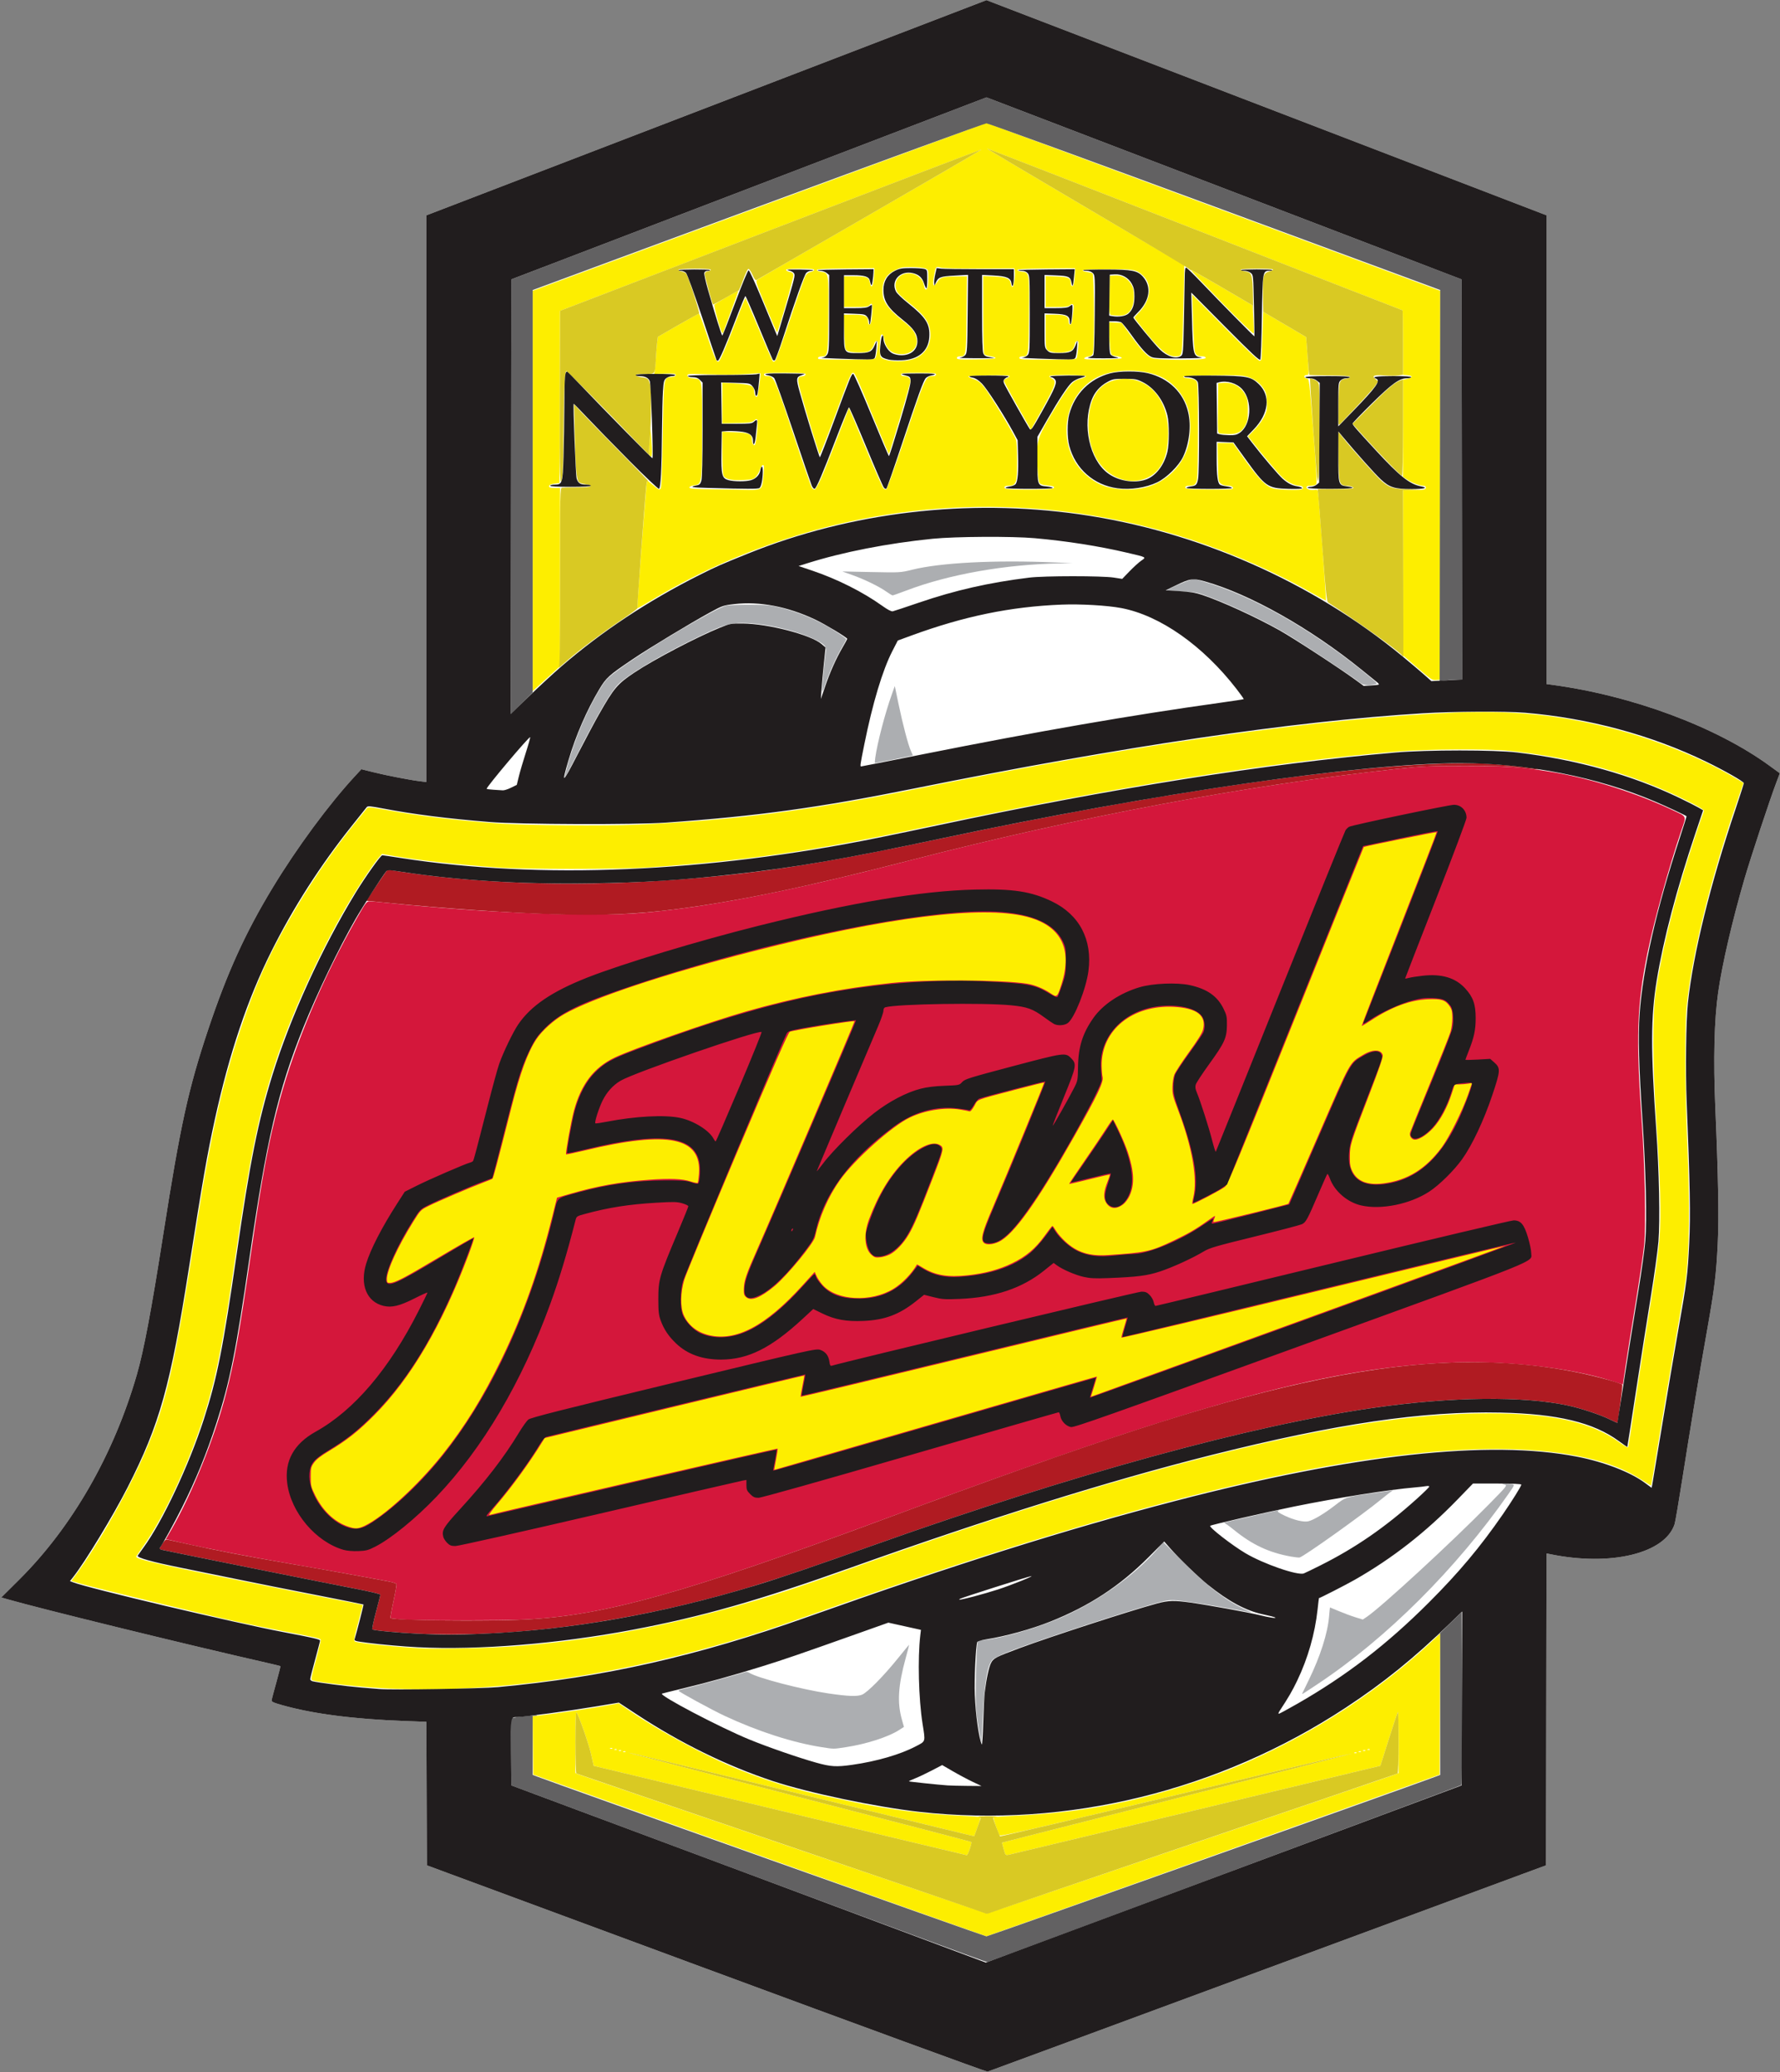 <?xml version="1.0" encoding="UTF-8" standalone="no"?>
<svg
   xmlns:dc="http://purl.org/dc/elements/1.1/"
   xmlns:cc="http://creativecommons.org/ns#"
   xmlns:rdf="http://www.w3.org/1999/02/22-rdf-syntax-ns#"
   xmlns:svg="http://www.w3.org/2000/svg"
   xmlns="http://www.w3.org/2000/svg"
   xmlns:sodipodi="http://sodipodi.sourceforge.net/DTD/sodipodi-0.dtd"
   xmlns:inkscape="http://www.inkscape.org/namespaces/inkscape"
   width="429.683mm"
   height="500.062mm"
   viewBox="0 0 429.683 500.062"
   version="1.1"
   id="svg8"
   sodipodi:docname="Western New York Flash logo traced.svg"
   inkscape:version="1.0.1 (3bc2e813f5, 2020-09-07)">
  <rect x="0" y="0" width="429.683" height="500.062" fill="#808080" stroke="none"/>
  <defs
     id="defs2" />
  <sodipodi:namedview
     id="base"
     pagecolor="#ffffff"
     bordercolor="#666666"
     borderopacity="1.0"
     inkscape:pageopacity="0.0"
     inkscape:pageshadow="2"
     inkscape:zoom="0.59924971"
     inkscape:cx="444.51924"
     inkscape:cy="789.16058"
     inkscape:document-units="mm"
     inkscape:current-layer="g24"
     inkscape:document-rotation="0"
     showgrid="false"
     inkscape:window-width="1920"
     inkscape:window-height="1136"
     inkscape:window-x="0"
     inkscape:window-y="27"
     inkscape:window-maximized="1" />
  <g
     inkscape:label="Layer 1"
     inkscape:groupmode="layer"
     id="layer1"
     transform="translate(46.264,212.234)">
    <g
       id="g24">
      <path
         style="display:inline;fill:#ffffff;stroke-width:0.265"
         d="m 124.26,262.83 -67.469,-24.951 -0.068,-17.319 -0.068,-17.319 -4.959,-0.18 c -12.513,-0.455 -22.347,-1.719 -29.83,-3.836 -2.254,-0.637 -2.632,-0.823 -2.556,-1.25 0.05,-0.276 0.565,-2.208 1.146,-4.294 0.581,-2.086 1.017,-3.828 0.968,-3.872 -0.048,-0.043 -1.695,-0.444 -3.66,-0.89 -19.081,-4.336 -54.414,-12.998 -62.353,-15.285 l -1.366,-0.394 4.312,-4.287 c 12.826,-12.752 22.863,-30.243 28.424,-49.531 1.674,-5.807 3.5,-15.509 6.374,-33.867 C -2.726,59.251 -0.799,50.479 4.016,36.109 8.613,22.395 12.951,12.866 19.57,1.947 25.407,-7.682 33.114,-18.125 39.386,-24.904 l 1.587,-1.715 2.882,0.72 c 3.124,0.781 8.846,1.89 11.282,2.188 l 1.521,0.186 v -68.371 -68.371 l 67.604,-25.964 67.604,-25.964 67.598,25.961 67.598,25.961 v 56.553 56.553 l 1.257,0.169 c 19.42,2.606 39.636,10.121 52.569,19.54 l 2.495,1.817 -0.819,2.152 c -1.588,4.172 -6.194,18.091 -7.717,23.318 -2.961,10.166 -5.385,20.617 -6.354,27.384 -0.944,6.594 -1.183,16.256 -0.689,27.781 0.707,16.482 0.888,26.674 0.585,32.808 -0.382,7.714 -0.751,10.727 -2.561,20.902 -1.922,10.806 -4.061,23.644 -5.972,35.851 -0.866,5.53 -1.71,10.471 -1.876,10.98 -2.311,7.102 -15.42,10.266 -30.056,7.255 l -0.859,-0.177 -0.067,37.635 -0.067,37.635 -67.204,24.836 c -36.962,13.66 -67.383,24.886 -67.601,24.947 -0.218,0.061 -30.758,-11.116 -67.866,-24.839 z"
         id="path33"
         inkscape:label="path33" />
      <path
         id="path80"
         style="display:inline;fill:#acaeb1;stroke-width:0.265"
         d="m 152.084,209.362 c -6.95,-1.081 -15.375,-3.796 -23.408,-7.544 -3.115,-1.453 -11.157,-5.84 -11.161,-6.088 -10e-4,-0.086 0.682,-0.308 1.519,-0.494 1.89,-0.419 13.452,-3.577 14.352,-3.92 0.464,-0.177 0.818,-0.151 1.191,0.088 1.964,1.258 12.641,4.041 19.184,5.001 4.731,0.694 6.922,0.772 8.079,0.289 1.315,-0.549 5.193,-4.484 8.689,-8.815 1.437,-1.78 2.637,-3.237 2.668,-3.237 0.03,0 -0.345,1.459 -0.835,3.241 -1.824,6.643 -2.076,10.697 -0.918,14.813 l 0.501,1.782 -1.22,0.781 c -2.612,1.672 -7.928,3.373 -12.865,4.117 -3.045,0.459 -2.733,0.46 -5.775,-0.013 z m 38.129,-3.289 c -0.87,-4.388 -1.073,-7.545 -0.897,-14.01 0.093,-3.427 0.238,-6.721 0.323,-7.32 l 0.154,-1.089 1.593,-0.167 c 4.446,-0.465 12.691,-2.867 18.447,-5.374 8.85,-3.855 17.656,-10.091 23.159,-16.402 l 1.577,-1.808 4.773,4.797 c 6.01,6.041 10.773,9.631 15.46,11.652 0.816,0.352 1.186,0.581 0.823,0.509 -3.731,-0.737 -9.809,-1.807 -12.7,-2.235 -6.218,-0.92 -6.542,-0.931 -9.007,-0.303 -6.161,1.57 -29.466,9.183 -36.48,11.916 -1.875,0.731 -3.699,1.621 -4.06,1.982 -1.296,1.296 -1.948,5.097 -2.408,14.04 l -0.312,6.06 z m 77.884,-9.687 c 0.058,-0.129 0.774,-1.604 1.591,-3.278 2.764,-5.657 4.546,-11.258 4.888,-15.36 0.096,-1.156 0.192,-2.102 0.211,-2.102 0.02,0 1.008,0.41 2.195,0.91 1.187,0.501 2.96,1.158 3.94,1.461 l 1.781,0.55 0.947,-0.633 c 3.451,-2.307 20.384,-17.894 29.39,-27.053 4.615,-4.694 4.628,-4.71 3.836,-4.89 -0.748,-0.17 -0.732,-0.182 0.265,-0.208 0.582,-0.015 1.326,0.044 1.654,0.132 0.572,0.153 0.536,0.245 -0.907,2.312 -12.638,18.097 -29.417,34.825 -45.991,45.849 -3.818,2.54 -3.933,2.61 -3.8,2.311 z m -2.828,-33.034 c -5.238,-0.951 -9.279,-2.849 -13.662,-6.416 -1.124,-0.915 -2.198,-1.673 -2.386,-1.684 -0.188,-0.012 0.372,-0.182 1.245,-0.379 5.433,-1.224 11.189,-2.541 11.642,-2.665 0.394,-0.108 0.436,-0.08 0.162,0.109 -0.276,0.191 0.12,0.486 1.587,1.184 2.216,1.054 4.576,1.616 5.696,1.355 1.251,-0.291 3.851,-1.84 6.419,-3.825 2.684,-2.074 2.573,-2.039 9.552,-3.013 1.673,-0.234 3.4,-0.481 3.836,-0.549 0.708,-0.111 0.736,-0.091 0.265,0.184 -0.291,0.17 -1.422,1.044 -2.514,1.942 -4.451,3.664 -18.438,13.63 -19.64,13.994 -0.185,0.056 -1.175,-0.051 -2.201,-0.237 z M 90.002,-24.512 c -0.003,-0.146 0.295,-1.384 0.661,-2.752 1.826,-6.817 5.071,-14.335 8.463,-19.606 0.916,-1.423 1.65,-2.115 4.256,-4.01 6.893,-5.012 23.506,-14.845 25.721,-15.224 0.683,-0.117 3.265,-0.207 5.739,-0.201 3.973,0.01 4.829,0.094 7.334,0.72 3.46,0.865 7.014,2.214 9.964,3.783 2.64,1.404 5.854,3.504 5.854,3.826 0,0.127 -0.432,0.968 -0.961,1.87 -1.416,2.416 -2.985,5.858 -3.969,8.707 -0.697,2.019 -0.869,2.331 -0.874,1.587 -0.007,-1.052 0.691,-8.133 0.924,-9.375 0.191,-1.02 -0.414,-1.644 -2.66,-2.743 -4.838,-2.367 -13.634,-4.238 -18.585,-3.954 -2.723,0.156 -4.503,0.82 -11.577,4.318 -7.828,3.87 -14.959,8.16 -17.235,10.369 -1.776,1.723 -4.774,6.828 -10.061,17.127 -1.643,3.201 -2.99,5.702 -2.993,5.556 z M 165.013,-29.34 c 0.494,-3.601 2.371,-10.786 4.021,-15.387 l 0.702,-1.959 0.865,4.158 c 1.046,5.026 2.334,9.94 3.007,11.467 l 0.495,1.123 -0.58,0.137 c -0.769,0.182 -8.438,1.718 -8.575,1.718 -0.059,0 -0.03,-0.566 0.065,-1.257 z m 116.938,-18.211 c -1.646,-1.376 -14.974,-10.188 -18.395,-12.162 -5.659,-3.266 -13.814,-7.061 -19.441,-9.048 -1.489,-0.526 -2.55,-0.681 -5.409,-0.794 l -3.557,-0.14 1.517,-0.767 c 0.834,-0.422 2.342,-1.073 3.35,-1.446 l 1.833,-0.68 2.401,0.689 c 11.931,3.422 26.974,12.04 40.08,22.962 1.974,1.645 1.995,1.675 1.269,1.839 -1.649,0.374 -2.835,0.226 -3.648,-0.453 z M 167.692,-69.475 c -1.732,-1.231 -5.15,-2.899 -8.15,-3.976 l -2.475,-0.888 7.011,0.144 c 6.915,0.142 7.05,0.135 9.79,-0.548 6.916,-1.723 19.984,-2.393 34.528,-1.772 l 4.233,0.181 -3.043,0.05 c -13.101,0.217 -26.763,2.627 -37.027,6.533 -1.714,0.652 -3.222,1.185 -3.352,1.185 -0.13,0 -0.812,-0.41 -1.516,-0.91 z" />
      <path
         style="display:inline;fill:#d4173b;stroke-width:0.265"
         d="m 50.62,178.543 c -1.357,-0.111 -2.53,-0.265 -2.607,-0.342 -0.077,-0.077 0.237,-1.881 0.698,-4.008 0.461,-2.127 0.792,-4.005 0.737,-4.172 -0.056,-0.167 -0.927,-0.46 -1.936,-0.65 -7.945,-1.499 -15.993,-2.945 -23.958,-4.306 -9.638,-1.646 -19.517,-3.561 -26.053,-5.05 l -3.727,-0.849 1.306,-2.27 C 0.127,148.128 5.524,134.718 8.248,124.184 10.351,116.049 11.51,109.549 14.312,90.179 17.027,71.408 18.625,62.892 21.236,53.276 24.945,39.613 31.801,23.442 39.883,9.289 41.967,5.64 42.256,5.254 42.906,5.254 c 0.396,0 2.431,0.178 4.524,0.394 23.551,2.442 49.426,3.446 61.463,2.384 16.521,-1.456 35.658,-5.216 64.711,-12.713 40.691,-10.5 80.932,-18.052 117.21,-21.998 6.14,-0.668 7.627,-0.734 16.536,-0.732 9.959,0.002 13.138,0.212 20.241,1.34 9.592,1.522 20.704,4.985 29.898,9.316 3.541,1.668 3.361,1.245 2.11,4.943 -3.052,9.023 -6.574,21.75 -8.163,29.501 -2.566,12.515 -2.822,20.476 -1.335,41.54 0.698,9.887 0.962,24.375 0.528,28.989 -0.174,1.851 -1.129,8.319 -2.122,14.374 -0.993,6.055 -2.076,12.864 -2.406,15.132 l -0.601,4.123 -2.734,-0.868 c -10.413,-3.305 -26.293,-5.03 -40.111,-4.359 -30.028,1.459 -61.266,10.155 -135.533,37.729 -47.832,17.759 -67.593,23.284 -86.603,24.213 -5.827,0.285 -26.352,0.272 -29.899,-0.018 z"
         id="path32" />
      <path
         style="display:inline;fill:#fdee00;stroke-width:0.265"
         d="m 137.092,235.487 -54.636,-19.513 -0.07,-7.041 -0.07,-7.041 1.658,-0.18 c 3.088,-0.335 12.488,-1.719 15.813,-2.328 l 3.307,-0.606 2.778,1.897 c 7.205,4.92 18.491,10.987 26.194,14.081 6.947,2.79 13.973,4.946 20.838,6.394 2,0.422 5.303,1.123 7.34,1.558 7.73,1.651 17.002,2.825 25.104,3.179 2.715,0.119 4.996,0.275 5.068,0.347 0.072,0.072 -0.236,1.143 -0.686,2.378 l -0.818,2.246 -2.56,-0.607 c -1.408,-0.334 -20.179,-4.899 -41.713,-10.146 -21.534,-5.246 -39.248,-9.508 -39.363,-9.469 -0.115,0.038 18.456,4.878 41.27,10.755 22.814,5.877 41.565,10.76 41.67,10.851 0.207,0.18 -0.823,3.202 -1.088,3.192 -0.089,-0.003 -20.393,-4.858 -45.12,-10.788 l -44.959,-10.782 -0.616,-2.772 c -0.557,-2.505 -3.03,-9.547 -3.57,-10.167 -0.12,-0.138 -0.219,3.109 -0.219,7.216 v 7.467 l 0.595,0.258 c 1.025,0.444 98.477,33.624 98.756,33.624 0.279,0 97.731,-33.18 98.756,-33.624 l 0.595,-0.258 v -7.458 c 0,-4.102 -0.071,-7.387 -0.158,-7.3 -0.087,0.087 -1.076,3.049 -2.198,6.583 l -2.04,6.425 -44.435,10.647 c -24.439,5.856 -44.802,10.721 -45.252,10.812 -0.804,0.163 -0.824,0.141 -1.251,-1.361 -0.239,-0.839 -0.407,-1.548 -0.374,-1.574 0.033,-0.026 19.07,-4.856 42.304,-10.732 23.234,-5.876 42.205,-10.724 42.157,-10.773 -0.048,-0.049 -19.159,4.463 -42.47,10.025 -34.334,8.192 -42.426,10.044 -42.608,9.75 -0.391,-0.633 -1.613,-4.255 -1.481,-4.388 0.07,-0.07 2.504,-0.235 5.409,-0.366 15.159,-0.687 28.223,-3.111 42.654,-7.916 7.762,-2.584 13.059,-4.771 20.505,-8.464 13.576,-6.734 26.645,-15.738 37.242,-25.659 l 2.052,-1.921 -0.068,17.022 -0.068,17.022 -54.636,19.51 c -30.05,10.73 -54.696,19.509 -54.769,19.508 -0.073,0 -24.719,-8.782 -54.769,-19.514 z m 144.126,-24.812 c -0.088,-0.088 -0.316,-0.097 -0.507,-0.021 -0.211,0.085 -0.148,0.147 0.16,0.16 0.279,0.011 0.435,-0.051 0.347,-0.139 z m -176.477,-0.265 c -0.088,-0.088 -0.316,-0.097 -0.507,-0.021 -0.211,0.085 -0.148,0.147 0.16,0.16 0.279,0.011 0.435,-0.051 0.347,-0.139 z m 177.535,0 c -0.088,-0.088 -0.316,-0.097 -0.507,-0.021 -0.211,0.085 -0.148,0.147 0.16,0.16 0.279,0.011 0.435,-0.051 0.347,-0.139 z m -178.594,-0.265 c -0.088,-0.088 -0.316,-0.097 -0.507,-0.021 -0.211,0.085 -0.148,0.147 0.16,0.16 0.279,0.011 0.435,-0.051 0.347,-0.139 z m 179.652,0 c -0.088,-0.088 -0.316,-0.097 -0.507,-0.021 -0.211,0.085 -0.148,0.147 0.16,0.16 0.279,0.011 0.435,-0.051 0.347,-0.139 z m -180.71,-0.265 c -0.088,-0.088 -0.316,-0.097 -0.507,-0.021 -0.211,0.085 -0.148,0.147 0.16,0.16 0.279,0.011 0.435,-0.051 0.347,-0.139 z m 181.769,0 c -0.088,-0.088 -0.316,-0.097 -0.507,-0.021 -0.211,0.085 -0.148,0.147 0.16,0.16 0.279,0.011 0.435,-0.051 0.347,-0.139 z m -182.827,-0.265 c -0.088,-0.088 -0.316,-0.097 -0.507,-0.021 -0.211,0.085 -0.148,0.147 0.16,0.16 0.279,0.011 0.435,-0.051 0.347,-0.139 z M 47.398,195.204 c -6.235,-0.292 -16.415,-1.392 -18.281,-1.974 -0.366,-0.114 -0.251,-0.757 0.861,-4.823 0.706,-2.58 1.234,-4.821 1.175,-4.979 -0.117,-0.31 -1.53,-0.629 -9.287,-2.098 -2.765,-0.524 -8.004,-1.608 -11.642,-2.409 -7.55,-1.663 -34.49,-8.219 -37.364,-9.092 l -1.909,-0.58 1.07,-1.449 c 5.446,-7.371 12.852,-20.517 16.927,-30.044 C -6.046,126.054 -4.181,117.797 1.101,83.967 4.49,62.263 7.328,49.499 11.661,36.475 15.512,24.897 19.108,17.059 25.378,6.577 c 4.32,-7.222 8.996,-13.942 14.058,-20.204 1.396,-1.726 2.685,-3.324 2.864,-3.551 0.294,-0.37 0.791,-0.328 4.895,0.422 7.817,1.428 16.179,2.427 27.058,3.234 6.178,0.458 25.482,0.623 33.205,0.284 23,-1.011 41.549,-3.371 66.94,-8.516 53.819,-10.907 98.338,-17.225 130.573,-18.532 13.777,-0.558 24.7,0.512 37.293,3.655 10.574,2.639 21.843,7.124 30.066,11.965 l 2.273,1.339 -1.826,5.361 c -6.342,18.623 -10.72,36.559 -11.9,48.753 -0.455,4.702 -0.385,20.094 0.148,32.544 0.658,15.375 0.534,26.242 -0.381,33.337 -0.15,1.164 -1.268,7.832 -2.484,14.817 -1.216,6.985 -3.013,17.641 -3.994,23.68 -0.981,6.039 -1.812,11.016 -1.847,11.06 -0.035,0.044 -1.096,-0.593 -2.357,-1.415 -14.072,-9.173 -43.557,-9.818 -83.432,-1.826 -31.12,6.238 -69.212,17.426 -115.947,34.056 -9.402,3.346 -15.132,5.228 -21.828,7.173 -28.747,8.346 -56.841,12.142 -81.359,10.992 z M 77.731,185.03 c 18.228,-1.369 36.175,-4.668 55.443,-10.191 7.366,-2.112 13.77,-4.214 23.893,-7.845 34.807,-12.484 63.513,-21.492 88.72,-27.843 28.569,-7.198 49.132,-10.354 67.384,-10.343 15.213,0.009 24.711,2.117 31.429,6.974 1.293,0.935 2.101,1.368 2.168,1.163 0.059,-0.179 0.24,-1.219 0.401,-2.311 1.329,-8.979 3.959,-25.937 5.273,-33.999 0.996,-6.112 1.71,-11.43 1.899,-14.155 0.399,-5.731 0.168,-14.421 -0.729,-27.517 -0.973,-14.201 -1.025,-26.522 -0.135,-32.279 1.335,-8.636 3.535,-17.946 6.754,-28.575 1.377,-4.547 3.98,-12.457 4.817,-14.638 0.108,-0.283 -1.062,-0.983 -4.434,-2.655 -12.814,-6.353 -26.674,-10.218 -42.549,-11.865 -4.886,-0.507 -19.93,-0.425 -26.855,0.147 -31.43,2.593 -69.16,8.66 -116.284,18.697 -25.34,5.397 -41.444,7.7 -65.088,9.308 -6.556,0.446 -29.607,0.447 -35.851,0.002 -9.622,-0.686 -18.673,-1.679 -24.871,-2.727 l -3.175,-0.537 -0.868,1.01 C 43.49,-3.304 39.528,2.731 36.925,7.264 30.44,18.558 23.99,32.793 20.284,43.986 16.187,56.362 14.073,66.673 10.351,92.426 c -2.716,18.792 -4.236,26.661 -6.792,35.167 -3.584,11.927 -10.077,26.087 -15.299,33.361 -0.833,1.16 -1.567,2.246 -1.631,2.413 -0.255,0.665 5.952,2.039 37.485,8.298 6.476,1.285 12.994,2.556 14.486,2.823 1.492,0.267 2.709,0.548 2.705,0.623 -0.004,0.075 -0.518,2.042 -1.143,4.37 -0.999,3.721 -1.085,4.254 -0.713,4.402 1.091,0.434 10.897,1.4 16.812,1.657 3.907,0.17 16.356,-0.126 21.469,-0.51 z M 37.665,156.095 c -3.185,-1.1 -5.986,-3.761 -7.809,-7.417 -1.05,-2.106 -1.111,-2.355 -1.111,-4.54 0,-2.143 0.058,-2.393 0.794,-3.432 0.567,-0.8 1.626,-1.62 3.704,-2.869 4.272,-2.567 6.991,-4.723 10.853,-8.604 8.796,-8.839 16.388,-21.766 22.748,-38.731 0.835,-2.226 1.454,-4.112 1.376,-4.19 -0.078,-0.078 -3.991,2.151 -8.696,4.953 -8.45,5.033 -10.444,6.064 -11.732,6.064 -0.577,0 -0.659,-0.115 -0.659,-0.934 0,-2.09 2.652,-7.867 6.313,-13.75 1.793,-2.882 1.83,-2.92 3.768,-3.884 2.255,-1.122 10.281,-4.56 13.202,-5.654 1.091,-0.409 2.078,-0.822 2.192,-0.917 0.213,-0.177 1.075,-3.418 4.572,-17.176 2.127,-8.367 3.949,-13.345 6.038,-16.492 1.367,-2.059 4.162,-4.583 6.648,-6.003 6.935,-3.96 24.292,-9.738 45.77,-15.235 32.076,-8.21 55.015,-11.105 65.908,-8.319 8.27,2.115 11.179,7.749 8.423,16.317 -1.02,3.17 -1.075,3.218 -2.56,2.216 -1.8,-1.215 -3.939,-2.09 -5.818,-2.379 -6.126,-0.945 -24.386,-1.036 -32.616,-0.163 -12.005,1.273 -23.22,3.47 -35.19,6.893 -8.871,2.537 -27.408,9.042 -31.753,11.144 -4.972,2.405 -8.039,6.431 -9.752,12.798 -0.691,2.568 -2.089,10.336 -1.896,10.53 0.059,0.059 2.109,-0.374 4.556,-0.962 20.188,-4.849 28.194,-3.184 27.521,5.724 -0.081,1.076 -0.217,2.026 -0.302,2.111 -0.085,0.085 -0.837,-0.065 -1.672,-0.333 -2.061,-0.661 -4.946,-0.783 -9.985,-0.421 -7.108,0.51 -12.669,1.509 -19.489,3.501 l -2.82,0.824 -1.095,4.396 c -3.255,13.066 -7.122,23.938 -12.292,34.559 -4.472,9.188 -8.871,16.295 -14.281,23.075 -5.941,7.445 -14.24,15.021 -18.814,17.175 -1.581,0.744 -2.202,0.764 -4.044,0.128 z m 36.004,-5.286 c 3.701,-4.341 7.966,-10.215 10.973,-15.115 l 0.568,-0.926 31.299,-7.566 c 17.214,-4.161 31.329,-7.543 31.367,-7.516 0.037,0.027 -0.161,1.169 -0.442,2.537 -0.281,1.369 -0.466,2.533 -0.411,2.587 0.054,0.054 17.756,-4.186 39.336,-9.424 21.58,-5.238 39.27,-9.495 39.31,-9.461 0.04,0.034 -0.235,1.038 -0.612,2.231 -0.377,1.193 -0.648,2.265 -0.603,2.382 0.045,0.117 20.859,-4.829 46.253,-10.99 25.393,-6.161 46.25,-11.175 46.347,-11.142 0.129,0.043 -71.4,26.092 -98.236,35.774 l -1.75,0.631 0.756,-2.41 c 0.416,-1.326 0.727,-2.435 0.692,-2.466 -0.035,-0.031 -17.566,5.029 -38.958,11.244 -21.392,6.215 -38.911,11.291 -38.933,11.281 -0.021,-0.011 0.179,-1.148 0.446,-2.528 0.267,-1.38 0.435,-2.558 0.375,-2.618 -0.089,-0.089 -67.878,15.525 -69.551,16.02 -0.296,0.088 0.442,-0.962 1.774,-2.525 z m 51.12,-40.888 c -2.811,-0.697 -4.904,-2.368 -5.994,-4.787 -0.861,-1.91 -0.807,-5.503 0.13,-8.599 0.374,-1.237 6.147,-15.159 12.828,-30.937 8.82,-20.83 12.284,-28.739 12.646,-28.872 1.203,-0.444 15.374,-2.743 15.624,-2.535 0.102,0.085 -19.861,46.875 -23.32,54.657 -2.831,6.368 -3.372,7.936 -3.414,9.893 -0.029,1.341 0.051,1.613 0.615,2.07 1.198,0.972 3.427,0.089 6.78,-2.688 2.985,-2.471 9.457,-10.315 9.79,-11.864 1.03,-4.796 3.168,-9.691 5.97,-13.668 3.493,-4.958 12.567,-13.086 16.936,-15.169 3.664,-1.747 8.378,-2.503 12.039,-1.931 1.041,0.163 2.069,0.364 2.286,0.447 0.273,0.105 0.65,-0.298 1.235,-1.319 0.968,-1.692 -0.136,-1.261 10.173,-3.976 3.625,-0.955 6.628,-1.698 6.674,-1.653 0.097,0.097 -9.062,22.364 -12.481,30.348 -2.493,5.821 -2.912,7.49 -2.087,8.315 0.575,0.575 2.138,0.471 3.64,-0.242 3.57,-1.694 9.196,-9.562 18.166,-25.404 5.698,-10.063 7.203,-13.226 6.861,-14.42 -0.104,-0.364 -0.2,-1.554 -0.213,-2.646 -0.101,-8.604 7.413,-14.734 17.421,-14.212 5.598,0.292 7.904,2.096 7.038,5.505 -0.206,0.812 -1.29,2.551 -3.408,5.468 -1.708,2.353 -3.294,4.788 -3.524,5.412 -0.23,0.624 -0.432,1.967 -0.449,2.986 -0.028,1.638 0.13,2.276 1.369,5.525 3.43,8.997 4.75,16.62 3.657,21.132 -0.203,0.837 -0.288,1.521 -0.19,1.521 0.483,0 7.136,-3.518 7.864,-4.159 0.722,-0.635 3.057,-6.269 17.131,-41.326 8.962,-22.325 16.325,-40.616 16.362,-40.646 0.21,-0.175 17.54,-3.698 17.591,-3.577 0.034,0.081 -4.042,10.616 -9.058,23.413 -5.015,12.796 -9.082,23.303 -9.036,23.348 0.045,0.045 1.065,-0.564 2.266,-1.354 4.918,-3.235 9.459,-4.914 13.783,-5.094 3.195,-0.133 4.188,0.199 5.22,1.743 0.485,0.726 0.601,1.264 0.601,2.796 0,1.043 -0.191,2.544 -0.425,3.334 -0.234,0.79 -2.482,6.438 -4.997,12.55 -2.515,6.112 -4.652,11.376 -4.749,11.698 -0.221,0.731 0.2,1.554 0.886,1.734 0.958,0.251 3.011,-0.974 4.674,-2.789 1.78,-1.943 3.4,-4.95 4.496,-8.35 l 0.697,-2.16 1.098,-0.003 c 0.604,-0.002 1.548,-0.077 2.097,-0.168 l 1,-0.165 -0.959,2.748 c -1.397,4.005 -4.566,10.357 -6.386,12.802 -3.865,5.191 -8.215,7.889 -13.965,8.658 -3.848,0.515 -6.38,-0.452 -7.583,-2.894 -0.522,-1.061 -0.62,-1.653 -0.601,-3.648 0.026,-2.821 0.033,-2.844 4.742,-15.08 2.276,-5.915 3.293,-8.88 3.188,-9.296 -0.363,-1.448 -2.458,-1.48 -4.781,-0.072 -3.317,2.01 -2.817,1.11 -10.717,19.289 -3.953,9.095 -7.228,16.579 -7.278,16.63 -0.209,0.213 -17.932,4.545 -18.062,4.415 -0.078,-0.078 -0.005,-0.439 0.161,-0.804 0.166,-0.364 0.232,-0.663 0.146,-0.663 -0.086,0 -0.946,0.572 -1.913,1.27 -2.548,1.842 -4.616,3.046 -8.013,4.662 -5.584,2.657 -6.615,2.884 -15.887,3.498 -4.484,0.297 -7.453,-0.648 -10.292,-3.277 -0.873,-0.809 -1.892,-1.988 -2.263,-2.621 -0.371,-0.633 -0.752,-1.146 -0.848,-1.139 -0.095,0.006 -0.947,1.091 -1.893,2.411 -2.171,3.028 -4.437,4.941 -7.805,6.585 -3.124,1.525 -6.539,2.456 -10.671,2.909 -4.879,0.535 -7.96,0.009 -10.993,-1.874 -0.71,-0.441 -1.31,-0.767 -1.334,-0.725 -1.231,2.174 -3.585,4.607 -5.691,5.884 -5.435,3.293 -13.654,2.858 -17.044,-0.901 -0.56,-0.621 -1.226,-1.594 -1.481,-2.162 l -0.462,-1.032 -2.939,3.245 c -8.888,9.813 -16.1,13.629 -22.674,12 z m 43.739,-19.446 c 1.502,-0.766 3.325,-2.694 4.581,-4.845 1.284,-2.199 2.32,-4.631 5.819,-13.667 2.721,-7.028 2.778,-7.318 1.568,-7.966 -1.785,-0.955 -5.11,0.598 -8.484,3.963 -3.431,3.422 -6.274,8.118 -8.489,14.023 -1.367,3.645 -1.11,7.155 0.631,8.62 0.722,0.608 0.997,0.681 2.081,0.552 0.687,-0.081 1.719,-0.388 2.293,-0.681 z M 224.877,78.371 c 0.506,-0.386 1.195,-1.311 1.543,-2.071 1.234,-2.696 1.101,-5.904 -0.436,-10.512 -0.839,-2.515 -3.321,-7.89 -3.634,-7.869 -0.107,0.007 -0.85,1.048 -1.65,2.313 -0.8,1.265 -3.143,4.74 -5.206,7.723 -2.063,2.983 -3.715,5.459 -3.671,5.504 0.044,0.044 2.253,-0.466 4.909,-1.133 2.656,-0.667 4.869,-1.172 4.919,-1.123 0.05,0.05 -0.194,0.799 -0.541,1.665 -0.918,2.292 -1.064,3.753 -0.486,4.878 0.888,1.73 2.495,1.966 4.254,0.625 z M 82.323,-93.776 v -48.291 l 0.728,-0.262 c 0.4,-0.144 25.048,-9.258 54.772,-20.253 l 54.045,-19.991 54.037,19.99 c 29.721,10.995 54.365,20.109 54.765,20.253 l 0.728,0.263 v 46.922 46.922 l -0.992,0.082 c -0.927,0.077 -1.223,-0.117 -4.498,-2.939 l -3.506,-3.021 v -19.931 -19.931 h 2.36 c 1.298,0 2.548,-0.072 2.778,-0.161 0.651,-0.25 0.5,-0.898 -0.21,-0.898 -0.923,0 -2.801,-0.717 -3.936,-1.502 l -0.992,-0.687 v -11.687 -11.687 l 1.077,-0.249 c 1.37,-0.317 1.363,-0.754 -0.014,-0.86 l -1.063,-0.081 v -7.79 c 0,-4.285 -0.043,-7.79 -0.095,-7.79 -0.052,0 -22.64,-8.805 -50.194,-19.568 -27.554,-10.762 -50.134,-19.533 -50.176,-19.49 -0.043,0.043 10.668,6.403 23.802,14.135 l 23.88,14.057 -0.079,4.176 c -0.043,2.297 -0.163,7.127 -0.265,10.734 -0.204,7.19 -0.169,7.056 -1.849,7.063 -1.903,0.009 -3.796,-1.606 -7.809,-6.662 -1.12,-1.411 -2.036,-2.61 -2.036,-2.665 0,-0.055 0.55,-0.674 1.222,-1.375 2.751,-2.871 3.124,-6.711 0.854,-8.776 -1.628,-1.481 -2.018,-1.552 -8.491,-1.552 -3.791,0 -6.043,0.098 -6.085,0.265 -0.037,0.146 0.409,0.328 0.991,0.406 0.582,0.078 1.207,0.234 1.389,0.346 0.407,0.252 0.481,18.264 0.08,19.321 -0.184,0.484 -0.48,0.683 -1.104,0.745 -0.469,0.046 -0.903,0.236 -0.964,0.421 -0.087,0.266 0.854,0.322 4.478,0.265 2.834,-0.045 4.588,-0.174 4.588,-0.337 0,-0.146 -0.504,-0.332 -1.12,-0.414 -0.616,-0.082 -1.2,-0.23 -1.298,-0.328 -0.324,-0.324 -0.593,-2.657 -0.609,-5.29 l -0.016,-2.593 1.501,0.079 1.501,0.079 2.176,3.004 c 2.5,3.452 3.816,4.879 5.027,5.454 1.258,0.597 13.078,0.605 13.078,0.009 0,-0.271 -0.274,-0.398 -0.86,-0.401 -1.065,-0.005 -1.419,-0.221 -1.738,-1.06 -0.137,-0.361 -0.338,-3.617 -0.447,-7.236 l -0.197,-6.58 7.875,7.969 c 4.716,4.772 8.073,7.969 8.368,7.969 0.398,0 0.499,-0.217 0.526,-1.124 0.018,-0.618 0.108,-3.277 0.198,-5.908 l 0.165,-4.783 5.183,3.051 5.183,3.051 0.307,4.114 c 0.394,5.279 0.405,5.04 -0.223,5.04 -0.728,0 -0.67,0.737 0.066,0.841 0.592,0.084 0.601,0.16 1.579,12.635 0.717,9.142 0.905,12.645 0.695,12.898 -0.159,0.191 -0.75,0.348 -1.314,0.348 -0.73,0 -1.026,0.113 -1.026,0.392 0,0.461 1.056,0.779 1.993,0.6 0.514,-0.098 0.686,-0.002 0.774,0.433 0.19,0.943 2.041,26.135 1.928,26.248 -0.058,0.058 -1.585,-0.745 -3.392,-1.784 -8.452,-4.86 -18.969,-9.516 -28.934,-12.806 -31.711,-10.473 -65.986,-10.639 -97.328,-0.471 -12.558,4.074 -23.005,8.847 -34.02,15.542 -1.363,0.829 -2.521,1.463 -2.574,1.411 -0.118,-0.118 2.21,-30.646 2.347,-30.783 0.054,-0.054 0.733,0.444 1.508,1.106 1.155,0.986 1.471,1.141 1.746,0.857 0.255,-0.263 0.389,-3.411 0.559,-13.09 0.251,-14.275 0.166,-13.733 2.161,-13.899 0.645,-0.054 0.964,-0.212 0.964,-0.477 0,-0.331 -0.434,-0.385 -2.602,-0.326 l -2.602,0.071 0.139,-0.732 c 0.076,-0.403 0.211,-1.923 0.298,-3.378 0.088,-1.455 0.226,-3.142 0.307,-3.748 l 0.147,-1.102 4.858,-2.8 c 2.672,-1.54 4.954,-2.8 5.071,-2.8 0.117,0 1.028,2.471 2.025,5.49 1.822,5.523 2.289,6.513 2.82,5.982 0.396,-0.396 1.991,-4.174 4.255,-10.083 1.074,-2.801 2.024,-5.093 2.112,-5.093 0.088,-9e-5 1.564,3.397 3.281,7.549 1.716,4.152 3.233,7.619 3.371,7.704 0.138,0.085 0.4,-0.008 0.583,-0.207 0.183,-0.199 1.788,-4.708 3.567,-10.019 1.779,-5.312 3.44,-10.014 3.692,-10.451 0.29,-0.504 0.734,-0.842 1.214,-0.926 0.416,-0.073 0.807,-0.281 0.867,-0.463 0.084,-0.253 -0.704,-0.331 -3.374,-0.331 -2.669,0 -3.458,0.077 -3.374,0.331 0.06,0.182 0.457,0.391 0.882,0.465 0.565,0.098 0.796,0.304 0.862,0.768 0.09,0.637 -3.666,13.769 -3.941,13.778 -0.081,0.002 -1.294,-2.764 -2.697,-6.147 -2.321,-5.598 -2.51,-6.182 -2.108,-6.489 0.243,-0.186 12.556,-7.323 27.362,-15.861 14.806,-8.537 26.881,-15.561 26.834,-15.608 -0.047,-0.047 -22.962,8.696 -50.923,19.428 l -50.837,19.514 -0.068,20.774 -0.068,20.774 -0.661,0.074 c -1.363,0.153 -1.852,0.344 -1.852,0.725 0,0.294 0.331,0.392 1.323,0.392 h 1.323 v 21.507 21.507 l -2.183,1.99 c -1.201,1.094 -2.689,2.443 -3.307,2.997 l -1.124,1.008 z m 54.583,-0.433 c 0.777,-0.295 0.94,-0.817 1.159,-3.694 0.14,-1.841 0.105,-2.198 -0.204,-2.096 -0.205,0.067 -0.527,0.59 -0.715,1.16 -0.188,0.571 -0.632,1.33 -0.986,1.687 -0.572,0.577 -0.919,0.661 -3.134,0.758 -2.937,0.128 -4.316,-0.221 -4.683,-1.185 -0.137,-0.359 -0.248,-2.861 -0.248,-5.559 v -4.906 l 3.016,0.096 c 3.278,0.104 4.128,0.454 4.128,1.701 0,0.844 0.266,1.436 0.645,1.436 0.38,0 0.977,-5.804 0.637,-6.198 -0.124,-0.144 -0.443,-0.035 -0.773,0.265 -0.484,0.439 -1.054,0.522 -4.107,0.596 l -3.545,0.087 v -4.912 -4.912 l 2.447,0.14 c 4.486,0.257 5.221,0.53 5.23,1.946 0.005,0.903 0.419,1.561 0.763,1.214 0.218,-0.219 0.91,-5.428 0.743,-5.584 -0.03,-0.028 -1.543,0.061 -3.362,0.199 -1.819,0.137 -5.789,0.171 -8.823,0.075 -5.295,-0.168 -5.512,-0.155 -5.421,0.32 0.071,0.374 0.402,0.53 1.351,0.64 2.302,0.265 2.177,-0.446 2.174,12.366 -0.004,13.139 -0.006,13.155 -1.865,13.434 -0.732,0.11 -1.175,0.313 -1.175,0.538 0,0.294 1.2,0.376 6.416,0.438 3.529,0.042 7.153,0.103 8.053,0.137 0.9,0.034 1.926,-0.049 2.279,-0.183 z m 14.941,-2.361 c 0.581,-1.269 2.335,-5.637 3.898,-9.707 1.563,-4.07 2.867,-7.43 2.899,-7.467 0.032,-0.037 1.822,4.189 3.978,9.393 2.156,5.203 4.11,9.665 4.342,9.915 0.254,0.273 0.557,0.371 0.76,0.245 0.186,-0.115 1.992,-5.142 4.014,-11.17 5.394,-16.083 5.41,-16.12 7.217,-16.12 0.477,0 0.735,-0.139 0.735,-0.397 0,-0.336 -0.647,-0.397 -4.233,-0.397 -3.587,0 -4.233,0.061 -4.233,0.397 0,0.262 0.262,0.397 0.775,0.397 1.045,0 1.649,0.641 1.451,1.54 -0.346,1.575 -5.014,17.241 -5.137,17.239 -0.073,-0.001 -1.609,-3.602 -3.414,-8.002 -4.288,-10.453 -4.792,-11.571 -5.214,-11.571 -0.515,0 -0.74,0.533 -4.49,10.642 -1.874,5.053 -3.491,9.101 -3.592,8.996 -0.217,-0.224 -2.966,-9.156 -4.337,-14.087 -1.131,-4.07 -1.123,-4.592 0.078,-4.707 0.533,-0.051 0.86,-0.228 0.86,-0.463 0,-0.317 -0.833,-0.38 -5.027,-0.38 -4.292,0 -5.027,0.058 -5.027,0.397 0,0.266 0.266,0.397 0.806,0.397 1.566,0 1.776,0.468 6.197,13.773 2.294,6.904 4.336,12.817 4.538,13.139 0.203,0.324 0.531,0.524 0.733,0.446 0.202,-0.077 0.842,-1.179 1.423,-2.448 z m 56.187,2.148 c 0.394,-0.394 0.105,-0.507 -1.738,-0.685 -0.783,-0.076 -1.433,-0.299 -1.622,-0.558 -0.414,-0.566 -0.749,-6.505 -0.505,-8.94 0.221,-2.2 1.006,-3.849 4.705,-9.887 2.956,-4.825 3.891,-5.88 5.594,-6.312 0.72,-0.183 1.355,-0.469 1.411,-0.637 0.127,-0.38 -8.561,-0.437 -8.796,-0.057 -0.084,0.136 0.177,0.409 0.58,0.607 1.207,0.591 0.895,1.602 -2.241,7.25 l -2.825,5.089 -3.252,-5.724 c -1.789,-3.148 -3.252,-5.881 -3.252,-6.074 0,-0.193 0.298,-0.464 0.661,-0.602 0.364,-0.138 0.661,-0.376 0.661,-0.528 0,-0.186 -1.636,-0.253 -4.961,-0.205 -2.729,0.04 -4.961,0.172 -4.961,0.295 0,0.123 0.592,0.42 1.316,0.661 1.042,0.347 1.566,0.752 2.514,1.938 1.434,1.795 7.219,11.354 7.644,12.629 0.382,1.147 0.397,8.998 0.019,9.992 -0.348,0.915 -0.684,1.138 -1.725,1.143 -0.942,0.005 -1.266,0.229 -0.924,0.641 0.353,0.425 11.269,0.391 11.696,-0.036 z m 22.393,-0.233 c 5,-1.302 9.06,-5.445 10.239,-10.449 0.512,-2.172 0.518,-6.05 0.012,-7.991 -0.869,-3.336 -3.214,-6.368 -6.134,-7.929 -4.387,-2.346 -11.929,-2.372 -16.183,-0.057 -6.601,3.592 -9.13,12.448 -5.57,19.501 1.582,3.133 4.962,5.96 8.173,6.833 2.998,0.816 6.551,0.851 9.462,0.092 z m -5.361,-1.777 c -5.339,-1.361 -8.59,-6.385 -8.59,-13.275 0,-7.243 3.17,-11.143 9.013,-11.087 6.386,0.061 10.608,5.905 10.21,14.13 -0.164,3.391 -0.857,5.725 -2.236,7.536 -1.829,2.402 -5.248,3.499 -8.397,2.696 z m 26.211,2.142 c 0.366,-0.366 -0.232,-0.733 -1.194,-0.733 -0.603,0 -1.266,-0.205 -1.638,-0.505 -0.607,-0.491 -0.627,-0.635 -0.708,-5.159 l -0.083,-4.654 h 1.855 1.855 l 2.499,3.52 c 3.014,4.245 4.921,6.381 6.348,7.109 0.847,0.432 1.724,0.568 4.259,0.663 3.114,0.116 4.119,-0.066 3.74,-0.679 -0.1,-0.162 -0.502,-0.297 -0.894,-0.3 -1.03,-0.008 -2.74,-0.854 -3.966,-1.962 -0.915,-0.826 -4.452,-5.008 -7.455,-8.813 l -0.887,-1.123 1.639,-1.706 c 0.935,-0.974 1.931,-2.345 2.319,-3.193 0.587,-1.282 0.668,-1.773 0.586,-3.565 -0.082,-1.804 -0.2,-2.229 -0.897,-3.22 -0.986,-1.402 -2.18,-2.232 -3.958,-2.749 -1.081,-0.314 -2.775,-0.38 -8.351,-0.324 -4.439,0.045 -6.994,0.167 -6.994,0.335 0,0.146 0.357,0.297 0.794,0.337 1.339,0.122 1.93,0.307 2.363,0.74 0.364,0.364 0.415,1.799 0.415,11.709 0,6.598 -0.108,11.67 -0.26,12.199 -0.307,1.07 -0.647,1.33 -1.747,1.336 -0.942,0.005 -1.266,0.229 -0.924,0.641 0.259,0.312 10.975,0.403 11.282,0.096 z m -3.131,-13.351 c -0.433,-0.113 -0.463,-0.572 -0.397,-6.121 l 0.071,-5.999 1.191,-0.086 c 2.35,-0.17 4.257,0.882 5.369,2.964 0.483,0.905 0.583,1.52 0.583,3.605 0,2.112 -0.097,2.695 -0.605,3.648 -0.865,1.623 -1.908,2.177 -4.023,2.141 -0.946,-0.016 -1.93,-0.085 -2.188,-0.152 z m -73.444,-18.115 c 2.494,-1.073 3.886,-3.561 3.592,-6.417 -0.256,-2.483 -1.52,-4.169 -5.399,-7.197 -1.211,-0.946 -2.38,-2.064 -2.598,-2.485 -1.277,-2.47 0.675,-4.853 3.575,-4.363 1.25,0.211 2.546,1.332 2.783,2.407 0.27,1.225 0.358,1.429 0.615,1.429 0.37,0 0.561,-1.007 0.565,-2.983 0.003,-1.708 -0.03,-1.806 -0.724,-2.09 -0.4,-0.163 -1.859,-0.309 -3.241,-0.324 -2.258,-0.024 -2.67,0.05 -4.048,0.727 -1.996,0.98 -2.89,2.273 -3.044,4.402 -0.061,0.845 0.031,1.967 0.205,2.493 0.473,1.434 2.055,3.268 4.413,5.115 2.42,1.897 3.11,2.73 3.52,4.253 0.595,2.209 -0.987,4.014 -3.519,4.016 -2.432,0.002 -3.783,-1.196 -4.25,-3.769 -0.176,-0.971 -0.6,-1.319 -0.805,-0.661 -0.31,0.998 -0.33,4.704 -0.028,5.118 0.868,1.187 5.933,1.386 8.388,0.33 z m -9.6,-0.157 c 0.136,-0.255 0.332,-1.267 0.437,-2.249 0.161,-1.513 0.128,-1.786 -0.216,-1.786 -0.233,0 -0.478,0.325 -0.574,0.761 -0.092,0.418 -0.455,1.031 -0.807,1.362 -0.538,0.506 -0.946,0.605 -2.566,0.624 -2.295,0.027 -3.251,-0.197 -3.527,-0.826 -0.113,-0.256 -0.258,-2.221 -0.323,-4.368 l -0.118,-3.903 h 2.351 c 2.739,0 3.527,0.358 3.527,1.603 0,0.48 0.138,0.779 0.359,0.779 0.245,0 0.413,-0.516 0.529,-1.626 0.334,-3.192 0.173,-3.964 -0.624,-3.004 -0.256,0.308 -0.972,0.397 -3.207,0.397 h -2.878 v -3.704 -3.704 h 2.364 c 3.028,0 3.641,0.229 3.869,1.443 0.321,1.711 0.82,1.098 0.999,-1.227 0.092,-1.191 0.139,-2.173 0.105,-2.183 -0.034,-0.01 -3.194,0.02 -7.024,0.065 -5.227,0.062 -6.936,0.161 -6.858,0.397 0.057,0.173 0.567,0.374 1.135,0.447 1.717,0.22 1.728,0.287 1.646,10.319 -0.079,9.707 -0.132,10.054 -1.521,10.054 -0.769,0 -1.2,0.306 -0.881,0.625 0.093,0.093 3.181,0.169 6.863,0.169 6.104,0 6.715,-0.041 6.94,-0.463 z m 28.951,0.066 c -0.032,-0.146 -0.605,-0.331 -1.275,-0.411 -0.67,-0.081 -1.327,-0.319 -1.46,-0.529 -0.134,-0.212 -0.244,-4.492 -0.246,-9.608 l -0.004,-9.225 2.603,0.105 c 2.938,0.118 3.92,0.533 4.06,1.717 0.046,0.392 0.223,0.758 0.392,0.814 0.326,0.107 0.748,-2.728 0.577,-3.88 l -0.091,-0.617 -8.467,0.044 c -5.111,0.027 -8.828,-0.063 -9.379,-0.225 -1.116,-0.33 -1.158,-0.274 -1.59,2.148 -0.405,2.266 -0.11,2.764 0.802,1.354 0.761,-1.176 1.262,-1.322 4.693,-1.365 l 2.463,-0.031 -0.082,9.22 c -0.089,10.03 -0.099,10.094 -1.569,10.094 -0.505,0 -0.761,0.135 -0.761,0.403 0,0.348 0.635,0.393 4.696,0.331 2.956,-0.045 4.675,-0.17 4.639,-0.337 z m 19.609,-0.022 c 0.088,-0.23 0.237,-1.243 0.331,-2.249 0.143,-1.535 0.105,-1.83 -0.232,-1.83 -0.226,0 -0.467,0.319 -0.551,0.728 -0.082,0.4 -0.312,0.947 -0.51,1.215 -0.752,1.014 -5.02,1.18 -6.088,0.237 -0.403,-0.356 -0.463,-0.935 -0.463,-4.469 v -4.06 h 2.19 c 2.567,0 3.366,0.38 3.366,1.603 0,0.498 0.136,0.779 0.378,0.779 0.265,0 0.425,-0.454 0.537,-1.521 0.087,-0.837 0.207,-1.906 0.266,-2.376 0.128,-1.022 -0.245,-1.34 -0.888,-0.758 -0.364,0.329 -1.064,0.423 -3.158,0.423 h -2.691 v -3.729 -3.729 l 2.668,0.091 c 2.881,0.098 3.418,0.37 3.418,1.729 0,0.346 0.16,0.611 0.369,0.611 0.27,0 0.42,-0.574 0.558,-2.132 0.104,-1.173 0.146,-2.155 0.094,-2.183 -0.052,-0.028 -3.228,-0.014 -7.057,0.032 -5.227,0.062 -6.936,0.161 -6.859,0.397 0.057,0.173 0.543,0.351 1.079,0.397 1.802,0.152 1.803,0.158 1.711,10.439 -0.089,9.911 -0.101,9.984 -1.57,9.984 -0.5,0 -0.761,0.136 -0.761,0.397 0,0.343 0.938,0.397 6.851,0.397 6.007,0 6.871,-0.052 7.012,-0.419 z m -102.981,23.629 c -0.275,-0.334 -0.306,-1.102 -0.142,-3.55 l 0.209,-3.124 0.211,2.514 c 0.116,1.382 0.18,2.98 0.142,3.55 -0.06,0.902 -0.115,0.981 -0.42,0.61 z m 138.206,-36.775 c -4.07,-4.187 -7.495,-7.781 -7.61,-7.986 -0.115,-0.206 3.172,1.612 7.305,4.04 l 7.515,4.414 0.191,3.192 c 0.105,1.755 0.148,3.363 0.096,3.572 -0.057,0.228 -3.061,-2.67 -7.496,-7.232 z m -120.843,7.07 c -0.491,-0.825 -2.067,-6.571 -1.859,-6.78 0.319,-0.319 5.683,-3.417 5.764,-3.329 0.034,0.037 -0.757,2.27 -1.758,4.962 -1.001,2.692 -1.86,5.008 -1.908,5.146 -0.056,0.159 -0.144,0.159 -0.238,0 z m 93.908,-4.272 c -0.43,-0.112 -0.463,-0.509 -0.397,-4.798 l 0.072,-4.676 1.261,-0.081 c 1.65,-0.106 3.093,0.69 3.924,2.163 0.486,0.861 0.616,1.487 0.611,2.945 -0.01,3.104 -1.239,4.654 -3.649,4.6 -0.744,-0.017 -1.564,-0.086 -1.822,-0.153 z"
         id="path36" />
      <path
         id="path34"
         style="display:inline;fill:#d9c923;stroke-width:0.265"
         d="m 191.574,249.457 c -0.223,-0.125 -22.469,-7.736 -49.435,-16.914 -26.966,-9.178 -49.134,-16.752 -49.263,-16.832 -0.129,-0.08 -0.234,-3.495 -0.234,-7.59 0,-4.095 0.099,-7.333 0.219,-7.194 0.54,0.62 3.013,7.662 3.57,10.167 l 0.616,2.772 44.959,10.782 c 24.728,5.93 45.032,10.785 45.12,10.788 0.264,0.01 1.294,-3.012 1.088,-3.192 -0.105,-0.091 -18.856,-4.974 -41.67,-10.851 -22.814,-5.877 -41.385,-10.717 -41.27,-10.755 0.115,-0.038 17.828,4.223 39.363,9.469 21.534,5.246 40.305,9.812 41.713,10.146 l 2.56,0.607 0.724,-2.008 c 0.398,-1.104 0.774,-2.148 0.835,-2.319 0.063,-0.177 -0.211,-0.359 -0.638,-0.423 -0.412,-0.062 0.68,-0.11 2.427,-0.107 1.746,0.003 2.729,0.051 2.183,0.109 -0.546,0.057 -0.992,0.186 -0.991,0.286 0.001,0.269 1.53,4.315 1.691,4.476 0.075,0.075 19.202,-4.412 42.504,-9.972 23.302,-5.56 42.406,-10.069 42.454,-10.021 0.048,0.049 -18.923,4.896 -42.157,10.773 -23.234,5.876 -42.271,10.706 -42.304,10.732 -0.033,0.026 0.135,0.734 0.374,1.574 0.427,1.502 0.447,1.524 1.251,1.361 0.449,-0.091 20.813,-4.957 45.252,-10.812 l 44.435,-10.647 2.04,-6.425 c 1.122,-3.534 2.111,-6.496 2.198,-6.583 0.087,-0.087 0.158,3.189 0.158,7.279 0,4.09 -0.105,7.502 -0.234,7.581 -0.129,0.08 -22.291,7.652 -49.25,16.827 -26.959,9.176 -49.211,16.787 -49.449,16.914 -0.242,0.13 -0.611,0.132 -0.838,0.005 z M 88.607,-51.108 c 0.259,-0.286 0.331,-5.038 0.331,-21.876 0,-20.286 0.026,-21.514 0.463,-21.573 0.255,-0.034 1.88,-0.064 3.613,-0.066 2.077,-0.003 3.184,-0.105 3.251,-0.299 0.061,-0.178 -0.418,-0.364 -1.204,-0.468 -0.718,-0.095 -1.438,-0.333 -1.6,-0.528 -0.561,-0.675 -0.785,-3.238 -0.964,-10.987 l -0.18,-7.781 1.67,1.828 c 0.919,1.005 5.07,5.273 9.224,9.485 4.155,4.211 7.356,7.509 7.114,7.328 -0.396,-0.295 -0.457,-0.159 -0.607,1.339 -0.427,4.282 -2.234,29.166 -2.126,29.274 0.067,0.067 -1.575,1.265 -3.649,2.662 -4.972,3.348 -10.407,7.416 -13.317,9.967 -1.293,1.133 -2.202,1.896 -2.02,1.695 z m 203.549,-3.015 c -1.001,-1.206 -11.256,-8.528 -17.819,-12.722 -0.343,-0.219 -0.576,-2.44 -1.36,-12.965 -0.52,-6.985 -0.999,-13.087 -1.062,-13.56 l -0.116,-0.86 h 4.371 c 3.379,0 4.346,-0.075 4.262,-0.331 -0.06,-0.183 -0.648,-0.366 -1.316,-0.41 -2.142,-0.141 -2.178,-0.252 -2.28,-7.144 l -0.089,-5.978 1.134,1.435 c 2.278,2.882 8.408,9.724 9.551,10.661 1.878,1.539 2.684,1.761 6.616,1.823 3.198,0.05 3.282,0.063 0.931,0.142 l -2.583,0.087 0.069,20.099 c 0.038,11.054 0.054,20.099 0.036,20.099 -0.018,-1.6e-5 -0.174,-0.169 -0.345,-0.375 z M 88.875,-116.406 l 0.069,-20.828 50.836,-19.513 c 27.96,-10.732 50.874,-19.475 50.922,-19.427 0.047,0.047 -12.075,7.104 -26.938,15.682 -14.863,8.578 -27.185,15.693 -27.384,15.812 -0.266,0.159 -0.534,-0.176 -1.021,-1.277 -0.382,-0.864 -0.797,-1.448 -0.985,-1.387 -0.179,0.058 -0.742,1.256 -1.251,2.663 -0.509,1.407 -1,2.559 -1.09,2.561 -0.09,0.001 -1.504,0.781 -3.142,1.733 -1.638,0.952 -3.009,1.696 -3.048,1.654 -0.189,-0.207 -1.98,-6.838 -1.98,-7.33 0,-0.416 0.209,-0.607 0.789,-0.724 0.434,-0.087 0.725,-0.262 0.646,-0.39 -0.208,-0.337 -7.785,-0.299 -7.785,0.039 0,0.149 0.355,0.342 0.788,0.429 0.433,0.087 0.914,0.31 1.069,0.496 0.458,0.552 3.419,9.652 3.141,9.652 -0.14,0 -2.441,1.26 -5.113,2.8 l -4.858,2.8 -0.147,1.102 c -0.081,0.606 -0.219,2.293 -0.307,3.748 -0.267,4.423 -0.056,4.101 -2.685,4.101 -1.682,0 -2.222,0.084 -2.141,0.331 0.06,0.182 0.665,0.396 1.344,0.475 1.471,0.172 1.732,0.395 2.045,1.742 0.335,1.442 0.307,8.439 -0.052,12.952 -0.253,3.184 -0.242,3.879 0.066,4.266 0.202,0.254 -0.823,-0.782 -2.278,-2.302 -8.167,-8.533 -17.66,-18.125 -17.937,-18.125 -0.395,0 -0.621,5.229 -0.7,16.14 -0.03,4.22 -0.145,8.301 -0.254,9.068 -0.575,4.036 -0.685,0.667 -0.619,-18.942 z m 182.909,20.325 c -0.205,-0.577 -1.965,-24.871 -1.802,-24.871 0.117,0 0.607,0.165 1.09,0.367 0.66,0.276 0.921,0.58 1.05,1.224 0.245,1.223 0.174,20.794 -0.08,22.222 -0.117,0.655 -0.233,1.131 -0.259,1.058 z m 17.147,-4.432 c -1.658,-1.71 -4.295,-4.535 -5.86,-6.279 l -2.845,-3.17 4.302,-4.325 c 4.214,-4.237 5.824,-5.609 7.192,-6.129 l 0.681,-0.259 v 11.635 c 0,6.399 -0.103,11.635 -0.228,11.635 -0.125,0 -1.585,-1.399 -3.243,-3.109 z m -12.091,-14.115 c 0.093,-5.792 0.142,-5.957 1.848,-6.229 0.587,-0.094 0.992,-0.293 0.936,-0.461 -0.067,-0.202 -1.626,-0.304 -4.91,-0.322 -2.646,-0.015 -4.858,-0.074 -4.914,-0.132 -0.057,-0.058 -0.251,-2.135 -0.433,-4.615 l -0.33,-4.509 -5.185,-3.051 -5.185,-3.051 -0.066,-4.081 c -0.076,-4.707 0.075,-5.242 1.604,-5.671 0.551,-0.154 0.916,-0.366 0.812,-0.47 -0.281,-0.281 -7.774,-0.231 -7.774,0.052 0,0.133 0.481,0.323 1.069,0.422 1.656,0.28 1.764,0.636 1.887,6.216 0.059,2.692 0.064,4.24 0.011,3.44 l -0.096,-1.455 -7.526,-4.416 c -4.14,-2.429 -7.44,-4.274 -7.334,-4.101 0.106,0.173 -0.165,0.015 -0.601,-0.35 -0.437,-0.366 -11.594,-7.023 -24.794,-14.794 -13.2,-7.771 -23.965,-14.164 -23.922,-14.206 0.043,-0.043 22.622,8.728 50.176,19.49 27.554,10.762 50.142,19.568 50.194,19.568 0.052,0 0.095,3.497 0.095,7.771 v 7.771 l -1.085,0.174 c -0.597,0.096 -2.128,0.095 -3.402,-0.001 -2.554,-0.193 -3.15,0.072 -2.091,0.93 l 0.605,0.49 -0.679,1.027 c -0.534,0.807 -4.351,4.955 -8.608,9.355 -0.336,0.347 -0.374,-0.252 -0.301,-4.789 z" />
      <path
         id="path30"
         style="display:inline;fill:#626162;stroke-width:0.265"
         d="m 134.446,239.955 -57.282,-21.366 -0.07,-8.104 -0.07,-8.104 0.599,-0.113 c 1.35,-0.254 5.612,-0.663 5.725,-0.55 0.067,0.067 -0.136,0.122 -0.452,0.122 H 82.323 v 7.108 7.108 l 1.124,0.423 c 6.042,2.27 108.071,38.543 108.415,38.543 0.347,0 102.787,-36.419 108.411,-38.541 l 1.124,-0.424 v -17.082 -17.082 l -0.86,0.786 c -0.473,0.432 0.688,-0.718 2.58,-2.556 l 3.44,-3.342 0.068,20.783 c 0.037,11.431 -0.022,20.865 -0.132,20.965 -0.16,0.146 -113.295,42.355 -114.442,42.697 -0.177,0.053 -26.099,-9.519 -57.605,-21.27 z m -57.349,-332.298 0.067,-52.477 57.352,-21.959 57.352,-21.959 57.344,21.957 57.344,21.957 0.067,48.316 0.067,48.316 h -1.551 c -0.853,0 -2.074,0.072 -2.713,0.159 l -1.161,0.159 0.065,-47.189 0.065,-47.189 -54.412,-20.108 c -29.927,-11.06 -54.728,-20.108 -55.115,-20.108 -0.386,0 -25.191,9.049 -55.121,20.108 l -54.418,20.108 -0.003,48.556 -0.003,48.556 -2.646,2.637 -2.646,2.637 0.067,-52.477 z" />
      <path
         id="path28"
         style="display:inline;fill:#b01b22;stroke-width:0.265"
         d="m 54.674,181.989 c -4.868,-0.23 -10.775,-0.786 -11.055,-1.039 -0.114,-0.103 0.273,-1.964 0.858,-4.135 0.586,-2.171 1.066,-4.078 1.066,-4.238 0.001,-0.169 -2.468,-0.764 -5.885,-1.418 -6.36,-1.219 -45.65,-9.112 -46.807,-9.404 l -0.703,-0.177 0.703,-1.16 c 0.387,-0.638 0.83,-1.163 0.985,-1.168 0.155,-0.005 2.358,0.459 4.895,1.029 6.917,1.556 14.684,3.052 24.955,4.808 7.853,1.342 15.93,2.795 23.826,4.284 1.009,0.19 1.88,0.483 1.936,0.65 0.056,0.167 -0.276,2.045 -0.737,4.172 -0.461,2.127 -0.781,3.925 -0.712,3.994 0.604,0.604 22.623,0.858 32.52,0.374 19.009,-0.929 38.771,-6.453 86.603,-24.213 50.781,-18.854 77.753,-27.624 100.846,-32.788 25.83,-5.776 46.619,-6.604 66.439,-2.644 4.254,0.85 10.559,2.56 10.953,2.97 0.13,0.135 -1.023,8.971 -1.203,9.223 -0.018,0.026 -0.866,-0.361 -1.883,-0.86 -2.232,-1.095 -6.845,-2.628 -9.919,-3.298 -10.831,-2.359 -28.352,-2.157 -47.13,0.541 -29.748,4.275 -72.43,15.996 -120.508,33.093 -20.959,7.453 -28.33,9.856 -38.87,12.668 -24.698,6.589 -50.249,9.725 -71.173,8.735 z M 87.675,8.387 C 76.819,8.062 61.117,6.999 48.016,5.702 L 42.152,5.122 44.312,1.91 c 1.188,-1.767 2.344,-3.455 2.569,-3.752 l 0.409,-0.54 3.295,0.506 C 70.852,1.237 95.532,1.839 119.894,-0.187 138.968,-1.773 153.631,-4.109 181.013,-9.924 239.956,-22.441 292.507,-29.481 314.627,-27.824 c 4.052,0.304 10.893,1.106 10.74,1.26 -0.062,0.062 -1.998,-0.106 -4.302,-0.373 -3.339,-0.387 -6.149,-0.484 -13.846,-0.479 -8.724,0.006 -10.31,0.077 -16.404,0.739 -36.21,3.932 -76.516,11.496 -117.21,21.997 -25.073,6.47 -42.013,9.995 -57.217,11.906 -9.336,1.174 -17.402,1.5 -28.712,1.161 z" />
      <path
         style="display:inline;fill:#211d1e;stroke-width:0.265"
         d="m 124.26,262.83 -67.469,-24.951 -0.068,-17.319 -0.068,-17.319 -4.959,-0.18 c -12.513,-0.455 -22.347,-1.719 -29.83,-3.836 -2.254,-0.637 -2.632,-0.823 -2.556,-1.25 0.05,-0.276 0.565,-2.208 1.146,-4.294 0.581,-2.086 1.017,-3.828 0.968,-3.872 -0.048,-0.043 -1.695,-0.444 -3.66,-0.89 -19.081,-4.336 -54.414,-12.998 -62.353,-15.285 l -1.366,-0.394 4.312,-4.287 c 12.826,-12.752 22.863,-30.243 28.424,-49.531 1.674,-5.807 3.5,-15.509 6.374,-33.867 C -2.726,59.251 -0.799,50.479 4.016,36.109 8.613,22.395 12.951,12.866 19.57,1.947 25.407,-7.682 33.114,-18.125 39.386,-24.904 l 1.587,-1.715 2.882,0.72 c 3.124,0.781 8.846,1.89 11.282,2.188 l 1.521,0.186 v -68.371 -68.371 l 67.604,-25.964 67.604,-25.964 67.598,25.961 67.598,25.961 v 56.553 56.553 l 1.257,0.169 c 19.42,2.606 39.636,10.121 52.569,19.54 l 2.495,1.817 -0.819,2.152 c -1.588,4.172 -6.194,18.091 -7.717,23.318 -2.961,10.166 -5.385,20.617 -6.354,27.384 -0.944,6.594 -1.183,16.256 -0.689,27.781 0.707,16.482 0.888,26.674 0.585,32.808 -0.382,7.714 -0.751,10.727 -2.561,20.902 -1.922,10.806 -4.061,23.644 -5.972,35.851 -0.866,5.53 -1.71,10.471 -1.876,10.98 -2.311,7.102 -15.42,10.266 -30.056,7.255 l -0.859,-0.177 -0.067,37.635 -0.067,37.635 -67.204,24.836 c -36.962,13.66 -67.383,24.886 -67.601,24.947 -0.218,0.061 -30.758,-11.116 -67.866,-24.839 z m 124.883,-22.849 57.415,-21.389 0.068,-20.981 0.068,-20.981 -2.98,2.881 c -8.699,8.412 -15.946,14.274 -25.069,20.279 -30.623,20.154 -67.363,29.144 -102.923,25.184 -10.535,-1.173 -26.841,-4.592 -35.396,-7.421 -11.137,-3.683 -22.365,-9.186 -32.987,-16.168 l -4.221,-2.775 -5.7,0.951 c -6.042,1.008 -17.377,2.54 -18.847,2.546 -1.605,0.007 -1.552,-0.295 -1.475,8.455 l 0.07,8.026 57.282,21.367 c 31.505,11.752 57.282,21.378 57.282,21.391 0,0.013 25.837,-9.601 57.415,-21.365 z m -60.59,-22.248 c -1.164,-0.55 -3.301,-1.686 -4.748,-2.525 l -2.631,-1.525 -2.528,1.317 c -1.39,0.724 -3.217,1.587 -4.059,1.918 -0.842,0.331 -1.491,0.641 -1.443,0.689 0.093,0.093 7.081,0.828 9.324,0.981 0.728,0.05 2.871,0.103 4.763,0.118 l 3.44,0.028 z m -29.092,-4.11 c 5.926,-0.843 11.568,-2.482 15.334,-4.456 2.449,-1.284 2.348,-0.944 1.633,-5.499 -0.944,-6.013 -1.19,-15.742 -0.54,-21.281 l 0.156,-1.329 -3.932,-0.871 -3.932,-0.871 -7.938,2.82 c -13.63,4.842 -17.429,6.144 -22.684,7.774 -7.09,2.199 -12.893,3.816 -18.678,5.205 -2.717,0.652 -5.117,1.249 -5.333,1.326 -0.935,0.332 13.852,8.104 21.031,11.053 4.473,1.837 11.807,4.38 16.14,5.596 3.564,1 4.895,1.081 8.743,0.534 z m 31.985,-17.472 c 0.369,-3.153 0.988,-6.06 1.506,-7.076 0.604,-1.183 1.09,-1.437 6.978,-3.631 7.232,-2.695 26.91,-9.088 33.073,-10.744 2.793,-0.751 4.094,-0.787 8.127,-0.226 3.962,0.551 14.042,2.38 16.577,3.008 2.381,0.589 4.144,0.863 3.884,0.602 -0.102,-0.102 -1.426,-0.446 -2.942,-0.763 -4.133,-0.866 -8.364,-3.136 -13.342,-7.156 -2.307,-1.863 -6.949,-6.347 -9.068,-8.759 l -1.47,-1.674 -3.793,3.807 c -6.905,6.93 -14.305,11.777 -23.688,15.515 -4.656,1.855 -10.832,3.564 -15.478,4.283 -1.119,0.173 -2.092,0.463 -2.162,0.645 -0.365,0.95 -0.75,9.158 -0.596,12.7 0.223,5.123 0.959,10.384 1.685,12.039 0.096,0.218 0.252,-2.163 0.348,-5.292 0.096,-3.129 0.258,-6.403 0.36,-7.276 z m 75.397,2.777 c 11.875,-6.798 21.642,-14.309 31.8,-24.456 7.246,-7.237 12.423,-13.408 17.882,-21.316 2.216,-3.209 4.451,-6.796 4.451,-7.141 0,-0.172 -2.079,-0.267 -5.835,-0.267 h -5.835 l -3.747,3.864 c -7.666,7.906 -15.683,14.166 -24.799,19.365 -2.119,1.208 -8.39,4.418 -8.637,4.419 -0.021,1.4e-4 -0.171,1.236 -0.333,2.746 -0.627,5.823 -2.332,11.781 -4.908,17.147 -1.218,2.538 -2.046,3.963 -4.314,7.425 -0.214,0.327 -0.277,0.595 -0.139,0.595 0.138,0 2.124,-1.072 4.413,-2.383 z M 73.989,194.866 c 25.393,-2.339 48.209,-7.503 74.531,-16.868 35.734,-12.714 62.633,-21.2 88.811,-28.015 43.329,-11.281 75.831,-14.862 97.159,-10.703 6.488,1.265 12.766,3.689 16.301,6.294 l 1.636,1.205 0.148,-0.714 c 0.081,-0.393 1.154,-6.846 2.383,-14.34 1.23,-7.494 2.966,-17.734 3.858,-22.754 2.117,-11.917 2.313,-13.465 2.692,-21.257 0.324,-6.656 0.188,-14.183 -0.612,-33.908 -0.312,-7.685 -0.163,-19.785 0.296,-24.077 1.267,-11.848 5.38,-28.56 11.531,-46.852 1.08,-3.213 1.964,-5.976 1.964,-6.14 0,-0.379 -4.655,-3.03 -9.128,-5.199 -13.231,-6.415 -28.369,-10.501 -43.656,-11.784 -4.682,-0.393 -17.328,-0.326 -24.739,0.13 -31.446,1.937 -72.26,7.969 -122.634,18.123 -23.066,4.649 -38.018,6.706 -60.06,8.259 -7.567,0.533 -35.274,0.441 -42.466,-0.142 -10.391,-0.842 -18.363,-1.851 -25.773,-3.263 -3.124,-0.595 -3.724,-0.645 -3.969,-0.331 -0.159,0.204 -1.75,2.2 -3.536,4.436 C 31.073,-3.451 24.526,6.762 19.203,17.421 13.479,28.883 9.101,41.909 5.595,57.906 3.77,66.238 2.641,72.702 -0.64,93.625 -5.127,122.237 -7.697,131.437 -15.464,146.679 c -3.473,6.816 -10.249,17.978 -13.127,21.623 l -0.782,0.991 0.749,0.29 c 3.695,1.429 38.81,9.741 50.755,12.013 7.408,1.409 8.864,1.746 8.864,2.053 0,0.152 -0.536,2.226 -1.191,4.607 -0.655,2.382 -1.191,4.494 -1.191,4.695 0,0.2 0.268,0.431 0.595,0.512 1.301,0.322 8.198,1.217 11.443,1.485 1.892,0.156 3.975,0.328 4.63,0.382 3.251,0.266 24.512,-0.077 28.707,-0.463 z m -19.315,-9.61 c -3.501,-0.176 -8.913,-0.652 -12.108,-1.065 -3.208,-0.415 -3.368,-0.464 -3.202,-0.985 0.452,-1.42 2.187,-8.203 2.116,-8.273 -0.044,-0.044 -5.249,-1.088 -11.567,-2.319 -6.318,-1.232 -14.702,-2.904 -18.631,-3.717 -3.929,-0.813 -10.061,-2.064 -13.626,-2.781 -7.336,-1.475 -10.97,-2.491 -10.67,-2.983 0.106,-0.175 0.718,-1.033 1.36,-1.906 C -7.092,155.02 -0.668,141.387 2.928,130.279 6.125,120.406 7.613,112.925 10.879,90.305 14.097,68.02 16.03,58.338 19.492,47.178 23.857,33.106 31.471,16.441 39.619,3.125 c 2.344,-3.831 6.017,-8.984 6.404,-8.984 0.118,0 2.113,0.296 4.433,0.657 33.613,5.235 73.772,3.534 115.285,-4.884 3.525,-0.715 10.04,-2.071 14.479,-3.014 42.098,-8.946 79.402,-14.878 110.331,-17.546 7.735,-0.667 23.929,-0.667 29.501,0.001 14.318,1.715 27.609,5.436 39.021,10.923 1.968,0.946 4.075,2.011 4.682,2.367 l 1.105,0.647 -1.843,5.49 c -4.585,13.655 -7.721,25.573 -9.363,35.576 -1.433,8.732 -1.459,16.772 -0.115,35.928 0.708,10.089 0.944,22.026 0.534,27.076 -0.175,2.159 -1.018,8.231 -1.874,13.494 -0.856,5.263 -2.466,15.521 -3.577,22.796 -1.111,7.275 -2.041,13.247 -2.066,13.27 -0.025,0.023 -0.936,-0.611 -2.024,-1.409 -6.136,-4.501 -14.784,-6.584 -28.581,-6.884 -18.782,-0.408 -39.686,2.664 -69.982,10.283 -24.296,6.11 -53.519,15.239 -86.916,27.149 -22.157,7.902 -35.945,11.825 -52.652,14.98 -17.868,3.374 -37.149,4.944 -51.726,4.213 z m 15.743,-3.267 c 21.328,-0.948 42.864,-4.766 65.617,-11.632 5.706,-1.722 13.939,-4.526 28.683,-9.769 48.077,-17.097 90.76,-28.818 120.508,-33.093 18.778,-2.699 36.299,-2.9 47.13,-0.541 3.074,0.67 7.687,2.203 9.919,3.298 1.017,0.499 1.864,0.886 1.882,0.86 0.018,-0.026 0.345,-2.071 0.726,-4.545 1.246,-8.078 3.01,-19.155 4.383,-27.517 0.741,-4.511 1.48,-9.869 1.643,-11.906 0.409,-5.104 0.141,-16.617 -0.668,-28.707 -0.897,-13.414 -1.09,-20.534 -0.705,-26.035 0.756,-10.81 4.026,-25.149 9.655,-42.343 0.95,-2.901 1.7,-5.298 1.667,-5.327 -0.309,-0.263 -4.573,-2.258 -7.535,-3.525 -13.811,-5.907 -30.926,-9.287 -47.03,-9.286 -24.02,7.93e-4 -73.657,7.195 -125.28,18.157 -23.454,4.981 -35.023,6.973 -50.403,8.683 C 117.627,0.202 109.248,0.731 96.214,0.933 79.814,1.186 64.307,0.232 50.589,-1.875 47.511,-2.348 47.273,-2.352 46.941,-1.937 45.879,-0.61 41.368,6.396 39.586,9.487 35.595,16.408 30.243,27.517 26.967,35.681 20.827,50.981 18.058,62.836 13.928,91.508 10.757,113.519 9.205,121.266 5.971,131.209 3.548,138.66 1.018,144.846 -2.399,151.675 c -1.761,3.52 -4.747,8.953 -5.268,9.586 -0.17,0.207 -0.019,0.358 0.488,0.485 1.18,0.297 40.382,8.175 46.838,9.412 3.417,0.655 5.886,1.25 5.885,1.418 -0.001,0.16 -0.481,2.067 -1.066,4.238 -0.586,2.171 -0.972,4.032 -0.858,4.135 0.279,0.253 6.187,0.809 11.055,1.039 6.078,0.288 9.262,0.288 15.743,0 z M 36.711,161.764 c -6.73,-1.927 -12.742,-9.022 -13.644,-16.101 -0.683,-5.361 1.605,-9.494 6.882,-12.434 9.293,-5.176 17.757,-15.127 24.903,-29.277 1.139,-2.255 2.071,-4.181 2.071,-4.279 0,-0.098 -1.399,0.53 -3.109,1.395 -3.607,1.826 -5.515,2.287 -7.5,1.811 -4.063,-0.975 -5.753,-5.109 -4.178,-10.219 1.08,-3.504 3.778,-8.731 7.464,-14.464 l 1.839,-2.86 2.893,-1.451 c 3.039,-1.524 11.678,-5.276 12.792,-5.556 0.358,-0.09 0.719,-0.274 0.802,-0.408 0.201,-0.325 0.987,-3.282 3.521,-13.247 1.158,-4.552 2.424,-9.17 2.815,-10.261 1.026,-2.867 3.313,-7.601 4.561,-9.439 3.061,-4.507 8.176,-7.974 16.727,-11.337 8.406,-3.306 26.773,-8.854 41.407,-12.508 22.409,-5.595 39.147,-8.39 52.131,-8.708 9.197,-0.225 13.585,0.449 18.57,2.854 6.66,3.212 9.818,9.23 8.821,16.807 -0.557,4.232 -3.323,11.246 -4.934,12.514 -0.789,0.621 -2.425,0.746 -3.366,0.257 -0.318,-0.165 -1.365,-0.878 -2.327,-1.585 -2.802,-2.059 -4.111,-2.535 -8.04,-2.923 -6.679,-0.659 -27.519,-0.331 -30.361,0.478 -0.296,0.084 -0.463,0.393 -0.463,0.856 0,0.398 -0.583,2.087 -1.296,3.752 -2.694,6.295 -14.65,34.531 -14.783,34.911 -0.076,0.218 0.615,-0.615 1.536,-1.852 2.281,-3.063 8.437,-9.135 12.294,-12.125 3.676,-2.85 7.787,-5.003 11.245,-5.89 1.522,-0.391 3.394,-0.62 5.79,-0.71 3.504,-0.131 3.549,-0.141 4.233,-0.902 0.633,-0.704 1.672,-1.029 12.201,-3.814 12.47,-3.299 12.693,-3.33 14.043,-1.98 1.454,1.454 1.375,1.892 -1.702,9.439 -1.533,3.76 -2.749,6.875 -2.703,6.921 0.095,0.094 3.847,-6.546 5.197,-9.197 0.842,-1.652 0.878,-1.849 0.922,-5.027 0.068,-4.827 1.115,-8.141 3.745,-11.853 2.277,-3.214 6.4,-5.95 11.071,-7.349 3.208,-0.96 9.056,-1.207 12.199,-0.514 4.125,0.909 6.612,2.642 8.085,5.634 0.788,1.6 0.867,1.979 0.843,4.021 -0.036,3.091 -0.567,4.258 -4.249,9.347 -1.682,2.325 -3.158,4.573 -3.279,4.996 -0.158,0.55 -0.086,1.085 0.253,1.88 0.848,1.993 2.936,8.502 3.705,11.552 0.413,1.639 0.813,2.878 0.887,2.752 0.075,-0.126 7.066,-17.492 15.537,-38.593 8.47,-21.101 15.568,-38.628 15.773,-38.951 0.205,-0.322 0.602,-0.709 0.884,-0.86 0.779,-0.417 24.075,-5.298 25.293,-5.3 1.731,-0.002 3.035,1.346 3.035,3.137 0,0.431 -3.334,9.305 -7.408,19.719 -4.075,10.415 -7.408,18.989 -7.408,19.055 0,0.065 0.387,0.007 0.86,-0.131 0.473,-0.137 1.971,-0.375 3.329,-0.528 4.628,-0.521 7.943,0.466 10.328,3.076 1.898,2.076 2.506,3.806 2.507,7.131 0,2.864 -0.385,4.681 -1.694,7.977 -0.428,1.077 -0.778,2.016 -0.778,2.085 0,0.07 1.346,0.05 2.991,-0.044 l 2.991,-0.171 0.949,0.833 c 1.587,1.394 1.556,1.954 -0.446,7.922 -2.042,6.089 -4.851,12.053 -7.28,15.454 -1.941,2.719 -5.52,6.247 -7.937,7.824 -4.637,3.027 -11.591,4.44 -16.43,3.339 -3.339,-0.759 -6.458,-3.45 -7.564,-6.525 -0.249,-0.691 -0.529,-1.168 -0.622,-1.058 -0.093,0.109 -1.039,2.223 -2.101,4.697 -2.741,6.382 -3.058,6.964 -4.049,7.421 -0.468,0.216 -5.631,1.565 -11.473,2.998 -9.321,2.286 -10.817,2.724 -12.209,3.57 -2.595,1.576 -7.397,3.78 -10.471,4.805 -3.125,1.042 -5.511,1.349 -12.645,1.625 -3.066,0.119 -4.29,0.058 -5.848,-0.288 -2.012,-0.448 -5.127,-1.793 -6.499,-2.808 l -0.765,-0.566 -2.32,1.861 c -5.313,4.263 -11.922,6.475 -20.378,6.822 -3.539,0.145 -4.218,0.1 -6.271,-0.416 l -2.302,-0.579 -2.034,1.616 c -3.969,3.154 -7.484,4.467 -12.553,4.688 -4.214,0.184 -6.912,-0.303 -9.985,-1.801 l -2.188,-1.067 -2.575,2.381 c -7.601,7.029 -13.165,9.807 -19.664,9.817 -4.546,0.007 -8.12,-1.275 -10.871,-3.899 -1.812,-1.729 -2.913,-3.367 -3.702,-5.511 -0.48,-1.306 -0.577,-2.138 -0.582,-5.006 -0.008,-4.918 0.212,-5.675 4.82,-16.574 1.332,-3.149 2.421,-5.854 2.421,-6.012 0,-0.157 -0.655,-0.477 -1.455,-0.709 -1.268,-0.368 -2.072,-0.387 -6.24,-0.141 -6.675,0.393 -11.472,1.143 -17.197,2.688 -2.027,0.547 -2.097,0.593 -2.337,1.528 -2.086,8.137 -3.938,14.268 -6.123,20.278 -6.826,18.77 -16.291,34.788 -27.461,46.47 -5.025,5.256 -10.992,10.114 -14.796,12.047 -1.683,0.855 -2.197,0.987 -4.101,1.054 -1.306,0.046 -2.695,-0.072 -3.472,-0.294 z m 5.993,-6.089 c 5.169,-3.117 11.889,-9.3 17.265,-15.883 12.239,-14.99 21.882,-35.825 27.553,-59.529 0.873,-3.647 0.434,-3.29 5.873,-4.785 7.025,-1.931 13.798,-2.861 20.942,-2.877 4.109,-0.009 5.122,0.068 6.308,0.481 0.788,0.275 1.513,0.392 1.64,0.265 0.425,-0.426 0.589,-3.642 0.265,-5.203 -1.33,-6.406 -9.606,-7.331 -27.346,-3.055 -2.447,0.59 -4.503,1.019 -4.568,0.953 -0.204,-0.204 1.186,-7.882 1.88,-10.386 1.057,-3.812 2.786,-7.047 4.866,-9.103 2.363,-2.335 3.951,-3.222 9.635,-5.38 24.911,-9.455 42.638,-14.041 61.625,-15.943 7.154,-0.717 15.681,-0.973 22.347,-0.671 10.946,0.496 12.466,0.774 16.071,2.949 1.398,0.843 1.849,1.007 2.018,0.733 0.12,-0.194 0.607,-1.487 1.081,-2.873 0.783,-2.285 0.864,-2.816 0.874,-5.695 0.009,-2.903 -0.051,-3.305 -0.699,-4.689 -2.045,-4.363 -7.48,-6.786 -16.224,-7.231 -16.707,-0.851 -55.261,6.998 -87.709,17.857 -12.744,4.265 -17.36,6.498 -21.051,10.187 -1.663,1.662 -2.4,2.657 -3.342,4.513 -2.19,4.313 -3.098,7.101 -5.915,18.164 -1.532,6.017 -2.955,11.537 -3.161,12.265 l -0.375,1.325 -2.062,0.76 c -2.954,1.089 -10.821,4.468 -13.276,5.703 -2.082,1.047 -2.097,1.062 -3.889,3.907 -3.913,6.211 -6.788,12.758 -6.356,14.477 0.396,1.579 2.474,0.663 13.377,-5.889 4.14,-2.488 7.569,-4.482 7.621,-4.43 0.136,0.136 -2.948,8.221 -4.499,11.795 -5.951,13.717 -12.232,23.51 -20.024,31.221 -3.635,3.597 -6.132,5.545 -10.519,8.207 -3.449,2.093 -4.289,3.112 -4.502,5.463 -0.39,4.304 3.328,10.223 7.835,12.471 2.438,1.216 4.339,1.194 6.443,-0.074 z m 89.833,-46.06 c 4.383,-1.471 9.523,-5.406 14.994,-11.478 1.449,-1.608 2.716,-2.924 2.816,-2.924 0.1,0 0.252,0.283 0.339,0.63 0.087,0.346 0.712,1.246 1.389,1.999 2.12,2.358 4.802,3.314 9.226,3.288 5.242,-0.031 9.465,-2.122 12.678,-6.276 l 1.301,-1.682 1.485,0.884 c 2.369,1.411 5.168,2.024 8.35,1.829 7.375,-0.453 13.189,-2.383 17.275,-5.735 0.916,-0.751 2.505,-2.484 3.532,-3.85 l 1.867,-2.484 0.727,1.135 c 1.107,1.728 3.525,3.85 5.37,4.713 2.477,1.158 5.067,1.478 8.717,1.077 1.646,-0.181 3.886,-0.362 4.977,-0.402 3.681,-0.136 11.16,-3.264 16.401,-6.859 1.381,-0.947 2.551,-1.681 2.601,-1.631 0.05,0.05 -0.042,0.339 -0.205,0.643 -0.249,0.465 -0.221,0.548 0.177,0.528 0.26,-0.013 4.508,-1.055 9.439,-2.315 l 8.967,-2.292 7.243,-16.669 c 7.942,-18.277 7.396,-17.295 10.702,-19.248 2.121,-1.253 3.774,-1.381 4.254,-0.328 0.374,0.822 0.532,0.335 -3.43,10.581 -3.882,10.039 -4,10.386 -4.274,12.564 -0.756,6.02 2.259,8.973 8.372,8.198 7.656,-0.971 13.359,-5.834 17.831,-15.207 1.434,-3.005 3.413,-8.23 3.413,-9.009 0,-0.273 -0.33,-0.327 -1.389,-0.225 -3.154,0.304 -2.942,0.169 -3.607,2.291 -1.026,3.273 -2.871,6.715 -4.578,8.54 -1.827,1.953 -3.676,2.965 -4.626,2.532 -0.339,-0.155 -0.617,-0.501 -0.617,-0.77 0,-0.561 -0.033,-0.478 5.574,-14.096 2.311,-5.615 4.338,-10.838 4.503,-11.608 0.427,-1.99 0.214,-4.597 -0.448,-5.483 -1.09,-1.46 -1.79,-1.767 -4.27,-1.875 -1.856,-0.081 -2.836,0.034 -4.933,0.574 -2.912,0.751 -7.558,2.883 -10.261,4.71 -1.42,0.96 -1.723,1.084 -1.551,0.635 0.118,-0.307 4.22,-10.786 9.116,-23.286 4.896,-12.501 8.868,-22.809 8.827,-22.907 -0.041,-0.098 -4.118,0.673 -9.06,1.713 l -8.985,1.892 -16.415,40.829 -16.415,40.829 -1.323,0.904 c -1.063,0.726 -6.503,3.521 -6.853,3.521 -0.049,0 0.072,-0.685 0.269,-1.521 1.023,-4.346 -0.048,-10.638 -3.396,-19.957 -1.485,-4.134 -1.645,-4.778 -1.629,-6.568 0.011,-1.205 0.187,-2.38 0.449,-2.992 0.237,-0.554 1.808,-2.912 3.492,-5.239 1.684,-2.327 3.175,-4.531 3.314,-4.896 0.449,-1.181 0.298,-2.868 -0.342,-3.815 -1.621,-2.399 -7.746,-3.328 -13.031,-1.977 -7.196,1.841 -11.902,7.838 -11.401,14.529 0.088,1.177 0.173,2.4 0.188,2.718 0.076,1.615 -9.957,19.732 -15.726,28.395 -5.416,8.133 -8.43,11.097 -11.293,11.103 -2.412,0.004 -2.287,-1.056 1.045,-8.849 4.274,-9.996 12.496,-30.076 12.368,-30.204 -0.123,-0.123 -14.979,3.72 -15.968,4.131 -0.314,0.13 -0.909,0.841 -1.323,1.579 -0.453,0.809 -0.888,1.29 -1.094,1.212 -0.188,-0.072 -1.408,-0.26 -2.712,-0.418 -5.461,-0.664 -10.727,0.84 -15.599,4.455 -10.492,7.785 -16.69,16.101 -18.742,25.15 -0.379,1.671 -0.697,2.284 -2.292,4.414 -4.289,5.728 -8.078,9.482 -11.089,10.987 -2.849,1.425 -4.089,0.783 -3.767,-1.951 0.231,-1.966 0.78,-3.434 4.079,-10.912 3.764,-8.532 22.815,-53.128 22.815,-53.407 0,-0.174 -8.686,1.096 -12.775,1.868 -3.352,0.633 -3.676,0.745 -4.005,1.385 -1.348,2.626 -24.616,58.206 -25.032,59.793 -0.65,2.481 -0.694,6.051 -0.096,7.806 0.586,1.72 2.652,3.918 4.383,4.662 2.874,1.236 6.24,1.278 9.688,0.121 z m 31.456,-19.422 c -0.7,-0.832 -1.238,-2.789 -1.238,-4.507 0,-1.136 1.733,-5.859 3.304,-9.003 3.051,-6.107 7.516,-10.867 11.749,-12.527 1.395,-0.547 2.53,-0.368 3.09,0.488 0.373,0.569 0.231,1.04 -2.294,7.584 -3.29,8.527 -4.447,11.222 -5.786,13.476 -1.931,3.251 -4.631,5.266 -7.062,5.272 -0.898,0.003 -1.223,-0.142 -1.762,-0.783 z m 57.366,-11.716 c -1.091,-0.939 -1.137,-2.302 -0.172,-5.103 0.446,-1.293 0.76,-2.401 0.699,-2.462 -0.061,-0.061 -2.258,0.426 -4.883,1.083 -2.624,0.657 -4.771,1.155 -4.771,1.108 0,-0.047 1.391,-2.087 3.091,-4.532 1.7,-2.445 3.988,-5.809 5.083,-7.474 l 1.992,-3.028 1.267,2.631 c 2.86,5.939 3.933,11.047 2.999,14.282 -0.98,3.392 -3.497,5.051 -5.305,3.496 z m -76.23,6.006 c 0.09,-0.235 0.046,-0.342 -0.104,-0.249 -0.144,0.089 -0.262,0.274 -0.262,0.411 0,0.381 0.19,0.297 0.366,-0.162 z M 132.217,50.035 c 3.064,-7.24 5.478,-13.201 5.366,-13.248 -1.078,-0.446 -30.635,9.763 -34.034,11.755 -1.813,1.063 -3.306,2.703 -4.338,4.765 -0.903,1.804 -2.011,5.276 -1.763,5.524 0.068,0.068 1.322,-0.109 2.787,-0.393 6.908,-1.339 13.963,-1.709 17.675,-0.926 3.266,0.689 6.983,2.994 8.054,4.994 0.204,0.38 0.441,0.692 0.527,0.692 0.086,0 2.663,-5.923 5.727,-13.163 z M 61.679,160.069 c -0.418,-0.418 -0.839,-1.074 -0.935,-1.457 -0.399,-1.589 0.029,-2.299 4.02,-6.655 6.201,-6.77 10.653,-12.547 14.231,-18.464 0.861,-1.425 1.879,-2.854 2.262,-3.176 0.552,-0.465 7.798,-2.3 35.075,-8.886 33.458,-8.078 34.407,-8.29 35.417,-7.933 1.279,0.452 2.004,1.391 2.199,2.844 0.116,0.863 0.243,1.079 0.576,0.976 2.876,-0.892 73.901,-17.872 74.755,-17.872 0.95,0 1.321,0.151 1.974,0.804 0.442,0.442 0.881,1.216 0.976,1.72 0.095,0.504 0.298,0.916 0.451,0.916 0.154,0 19.427,-4.643 42.829,-10.319 23.402,-5.675 43.026,-10.319 43.608,-10.319 1.721,0 2.519,0.942 3.457,4.078 0.431,1.443 0.784,3.137 0.784,3.766 0,2.369 4.152,0.698 -55.823,22.465 -45.971,16.685 -54.507,19.706 -55.272,19.563 -1.179,-0.221 -2.327,-1.391 -2.554,-2.604 -0.1,-0.531 -0.284,-0.966 -0.41,-0.966 -0.126,0 -16.232,4.643 -35.79,10.319 -21.814,6.33 -35.993,10.319 -36.677,10.319 -0.916,0 -1.277,-0.161 -2.015,-0.9 -0.77,-0.77 -0.9,-1.081 -0.9,-2.151 v -1.252 l -0.86,0.147 c -0.473,0.081 -16,3.669 -34.506,7.972 -18.602,4.326 -34.197,7.825 -34.879,7.825 -1.006,0 -1.374,-0.14 -1.993,-0.76 z M 106.607,145.469 c 18.959,-4.397 34.518,-7.947 34.577,-7.888 0.059,0.059 -0.106,1.216 -0.367,2.572 l -0.474,2.465 0.821,-0.159 c 0.452,-0.088 17.966,-5.14 38.921,-11.228 20.955,-6.087 38.125,-11.051 38.156,-11.03 0.031,0.021 -0.287,1.104 -0.706,2.407 -0.419,1.303 -0.732,2.399 -0.695,2.436 0.037,0.037 23.26,-8.357 51.606,-18.653 28.346,-10.296 51.375,-18.748 51.174,-18.783 -0.2,-0.035 -21.617,5.097 -47.592,11.405 -25.975,6.308 -47.273,11.431 -47.329,11.385 -0.055,-0.046 0.22,-1.113 0.612,-2.37 0.392,-1.257 0.675,-2.321 0.63,-2.364 -0.046,-0.043 -17.741,4.209 -39.324,9.448 -21.582,5.239 -39.284,9.483 -39.336,9.43 -0.052,-0.052 0.134,-1.215 0.415,-2.583 0.281,-1.369 0.48,-2.512 0.442,-2.541 -0.054,-0.042 -59.83,14.353 -62.412,15.029 -0.495,0.13 -1.028,0.734 -1.852,2.1 -2.594,4.3 -7.693,11.177 -11.318,15.265 -1.454,1.64 -1.632,1.937 -1.082,1.808 0.363,-0.085 16.171,-3.753 35.129,-8.15 z m 82.147,27.547 c 1.658,-0.427 4.315,-1.198 5.905,-1.713 3.201,-1.037 9.168,-3.445 7.918,-3.195 -1.078,0.215 -16.568,5.153 -17.066,5.441 -0.702,0.405 0.151,0.265 3.243,-0.532 z m 83.734,-7.522 c 8.431,-4.225 15.571,-9.147 23.156,-15.961 1.71,-1.536 3.109,-2.907 3.109,-3.046 0,-0.139 -0.327,-0.19 -0.728,-0.113 -0.4,0.077 -1.621,0.215 -2.712,0.307 -6.301,0.533 -18.901,2.525 -29.161,4.611 -7.003,1.424 -20.047,4.417 -20.285,4.655 -0.337,0.337 5.212,4.651 8.495,6.604 4.341,2.582 12.627,5.45 14.113,4.886 0.312,-0.119 2.118,-0.993 4.013,-1.942 z M 77.092,-22.154 l 1.395,-0.685 0.489,-2.017 c 0.269,-1.109 1.021,-3.67 1.672,-5.691 0.651,-2.021 1.129,-3.729 1.062,-3.796 -0.233,-0.233 -10.499,11.936 -10.499,12.446 0,0.075 0.744,0.178 1.654,0.23 0.91,0.052 1.919,0.117 2.243,0.145 0.324,0.028 1.217,-0.257 1.984,-0.634 z M 98.322,-39.858 c 3.62,-6.372 4.456,-7.354 8.608,-10.121 4.652,-3.1 15.058,-8.549 20.637,-10.807 2.407,-0.974 2.637,-1.016 5.424,-0.995 6.162,0.046 16.496,2.733 19.072,4.959 l 0.961,0.83 -0.416,3.966 c -0.229,2.181 -0.484,4.978 -0.567,6.215 l -0.151,2.249 1.036,-3.043 c 1.178,-3.462 2.641,-6.729 4.237,-9.461 0.603,-1.032 1.096,-1.933 1.096,-2.002 0,-0.318 -5.362,-3.549 -7.766,-4.679 -6.683,-3.141 -13.372,-4.418 -19.492,-3.721 -2.672,0.304 -2.886,0.379 -5.947,2.056 -4.827,2.646 -14.661,8.595 -18.549,11.221 -5.866,3.962 -6.404,4.447 -8.127,7.322 -2.997,5.002 -5.69,11.216 -7.42,17.123 -1.728,5.901 -1.505,5.764 2.149,-1.323 1.876,-3.638 4.222,-8.043 5.215,-9.79 z m 78.032,9.663 c 28.057,-5.589 50.424,-9.466 71.71,-12.43 3.19,-0.444 5.843,-0.85 5.895,-0.902 0.052,-0.052 -0.724,-1.153 -1.724,-2.446 -8.101,-10.475 -18.48,-17.76 -27.831,-19.534 -3.393,-0.644 -9.851,-1.016 -14.419,-0.832 -12.361,0.499 -23.534,2.802 -36.301,7.482 l -3.228,1.183 -1.317,2.564 c -2.372,4.619 -4.756,12.554 -6.768,22.528 -0.98,4.859 -1.043,5.292 -0.768,5.292 0.093,0 6.731,-1.307 14.751,-2.904 z m -87.002,-21.316 c 9.7,-8.382 20.934,-15.813 33.188,-21.952 4.243,-2.126 5.109,-2.508 11.774,-5.195 24.808,-10.004 52.907,-13.328 80.036,-9.468 28.323,4.03 56.082,16.239 77.956,34.288 1.912,1.578 4.26,3.564 5.217,4.415 l 1.741,1.546 3.713,-0.191 3.713,-0.191 -0.067,-48.282 -0.067,-48.282 -57.344,-21.957 -57.344,-21.957 -57.352,21.959 -57.352,21.959 -0.067,52.445 -0.067,52.445 4.317,-4.198 c 2.375,-2.309 5.976,-5.631 8.004,-7.384 z M 105.574,-101.136 c -3.795,-3.825 -8.336,-8.48 -10.091,-10.344 -1.756,-1.864 -3.223,-3.358 -3.26,-3.321 -0.188,0.188 0.472,17.138 0.7,17.987 0.312,1.16 0.875,1.526 2.347,1.526 0.592,0 1.076,0.119 1.076,0.265 0,0.167 -1.808,0.265 -4.895,0.265 -3.087,0 -4.895,-0.098 -4.895,-0.265 0,-0.146 0.458,-0.265 1.017,-0.265 1.897,0 2.001,-0.317 2.196,-6.708 0.094,-3.077 0.185,-8.81 0.202,-12.739 0.03,-6.706 0.152,-8.012 0.727,-7.771 0.129,0.054 1.541,1.468 3.136,3.141 6.046,6.341 17.321,17.82 17.397,17.71 0.24,-0.351 -0.359,-17.926 -0.634,-18.588 -0.349,-0.843 -1.145,-1.238 -2.496,-1.238 -0.5,0 -0.909,-0.119 -0.909,-0.265 0,-0.167 1.764,-0.265 4.763,-0.265 2.999,0 4.763,0.098 4.763,0.265 0,0.146 -0.344,0.265 -0.764,0.265 -0.42,0 -1.046,0.228 -1.389,0.506 -0.553,0.448 -0.644,0.803 -0.797,3.109 -0.095,1.432 -0.198,5.699 -0.23,9.482 -0.08,9.55 -0.308,13.953 -0.729,14.092 -0.185,0.061 -3.442,-3.018 -7.236,-6.843 z m 19.479,6.651 c -4.616,-0.13 -5.041,-0.223 -2.988,-0.656 0.551,-0.116 0.779,-0.379 0.991,-1.141 0.17,-0.614 0.276,-5.295 0.276,-12.313 l 0.001,-11.323 -0.649,-0.649 c -0.472,-0.472 -0.937,-0.649 -1.704,-0.649 -0.58,0 -1.128,-0.119 -1.218,-0.265 -0.108,-0.174 2.544,-0.265 7.757,-0.265 4.356,0 8.297,-0.075 8.758,-0.168 l 0.838,-0.168 -0.157,1.821 c -0.233,2.711 -0.391,3.541 -0.671,3.541 -0.139,0 -0.253,-0.351 -0.253,-0.779 0,-0.442 -0.276,-1.1 -0.638,-1.521 -0.63,-0.733 -0.684,-0.744 -4.107,-0.835 l -3.469,-0.093 0.072,4.988 0.072,4.988 h 3.611 c 3.068,0 3.688,-0.07 4.122,-0.463 0.769,-0.697 0.912,-0.573 0.759,0.661 -0.077,0.618 -0.213,1.928 -0.302,2.91 -0.162,1.778 -0.649,2.514 -0.649,0.98 0,-1.374 -0.932,-2.023 -3.203,-2.232 -1.076,-0.099 -2.492,-0.141 -3.147,-0.092 l -1.191,0.088 -0.072,4.823 c -0.086,5.739 0.098,6.485 1.705,6.931 1.271,0.353 4.168,0.367 5.357,0.026 1.217,-0.349 2.096,-1.229 2.297,-2.301 0.268,-1.429 0.636,-1.295 0.624,0.228 -0.016,1.905 -0.382,3.669 -0.819,3.946 -0.369,0.234 -3.15,0.229 -12.002,-0.019 z m 24.63,-0.581 c -0.201,-0.486 -2.228,-6.415 -4.504,-13.176 -2.276,-6.761 -4.328,-12.503 -4.561,-12.761 -0.233,-0.258 -0.823,-0.543 -1.311,-0.635 -1.904,-0.357 -0.46,-0.537 3.922,-0.488 2.518,0.028 4.638,0.072 4.711,0.098 0.073,0.026 -0.284,0.189 -0.794,0.362 -1.204,0.411 -1.249,0.849 -0.398,3.919 1.391,5.021 4.739,15.844 4.901,15.844 0.092,0 1.633,-3.959 3.424,-8.797 3.899,-10.531 4.218,-11.311 4.622,-11.311 0.172,0 2.152,4.464 4.399,9.92 2.247,5.456 4.153,9.921 4.235,9.922 0.082,10e-4 1.309,-3.874 2.727,-8.61 1.733,-5.789 2.552,-8.933 2.497,-9.591 -0.076,-0.918 -0.156,-0.998 -1.272,-1.289 -1.552,-0.403 -1.373,-0.429 3.241,-0.459 3.796,-0.025 4.827,0.139 3.013,0.48 -0.489,0.092 -1.082,0.38 -1.318,0.64 -0.589,0.651 -1.903,4.285 -5.854,16.185 -1.86,5.603 -3.496,10.306 -3.636,10.451 -0.168,0.174 -0.392,0.084 -0.658,-0.265 -0.222,-0.291 -2.154,-4.756 -4.293,-9.922 -2.139,-5.166 -3.983,-9.393 -4.099,-9.393 -0.116,0 -1.493,3.334 -3.061,7.408 -3.393,8.819 -4.794,12.092 -5.239,12.24 -0.181,0.06 -0.493,-0.288 -0.694,-0.774 z m 46.811,0.578 c -0.069,-0.111 0.374,-0.269 0.985,-0.351 0.61,-0.082 1.256,-0.349 1.434,-0.593 0.501,-0.686 0.69,-2.944 0.579,-6.93 l -0.102,-3.641 -1.074,-1.984 c -2.178,-4.025 -6.348,-10.487 -7.545,-11.69 -0.837,-0.841 -1.543,-1.297 -2.201,-1.421 -0.533,-0.1 -0.895,-0.255 -0.806,-0.344 0.245,-0.245 9.387,-0.233 9.387,0.013 0,0.117 -0.111,0.213 -0.246,0.213 -0.135,0 -0.428,0.183 -0.652,0.406 -0.312,0.312 -0.345,0.566 -0.143,1.097 0.249,0.654 5.515,9.995 6.209,11.013 0.286,0.419 0.666,-0.135 3.114,-4.534 3.138,-5.64 3.578,-6.772 2.915,-7.505 -0.237,-0.262 -0.611,-0.476 -0.831,-0.476 -0.22,0 -0.313,-0.087 -0.206,-0.194 0.232,-0.232 8.361,-0.306 8.361,-0.076 0,0.088 -0.522,0.299 -1.159,0.47 -0.638,0.171 -1.522,0.615 -1.965,0.988 -1.005,0.846 -3.132,4.06 -6.099,9.218 l -2.287,3.977 v 5.499 c 0,6.346 -0.034,6.251 2.333,6.495 0.82,0.085 1.432,0.248 1.361,0.363 -0.166,0.269 -11.196,0.257 -11.363,-0.012 z m 26.984,0.074 c -5.709,-0.757 -10.186,-4.719 -11.64,-10.301 -0.504,-1.936 -0.509,-5.615 -0.009,-7.494 1.333,-5.009 4.961,-8.642 9.928,-9.943 2.243,-0.587 6.672,-0.602 9.062,-0.029 5.049,1.209 8.622,4.67 9.734,9.431 0.771,3.3 0.269,7.609 -1.259,10.793 -1.038,2.163 -3.964,5.037 -6.223,6.111 -2.744,1.305 -6.42,1.853 -9.594,1.432 z m 6.801,-2.079 c 2.441,-0.832 4.457,-3.412 5.261,-6.733 0.46,-1.9 0.466,-6.883 0.01,-8.731 -0.899,-3.649 -3.175,-6.703 -6.044,-8.112 -1.386,-0.681 -1.792,-0.751 -4.308,-0.751 -2.585,0 -2.877,0.054 -4.196,0.785 -1.765,0.978 -3.049,2.453 -3.738,4.293 -2.303,6.156 -0.528,14.341 3.83,17.658 2.485,1.891 6.344,2.56 9.185,1.591 z m 9.874,2.01 c -0.07,-0.114 0.36,-0.273 0.957,-0.353 1.349,-0.181 1.558,-0.388 1.835,-1.82 0.352,-1.822 0.302,-22.559 -0.057,-23.345 -0.324,-0.712 -1.429,-1.216 -2.664,-1.216 -0.423,0 -0.708,-0.1 -0.632,-0.223 0.076,-0.123 3.268,-0.196 7.093,-0.163 8.09,0.07 9.029,0.247 10.908,2.053 2.913,2.799 2.441,7.116 -1.194,10.901 l -1.623,1.69 1.282,1.669 c 2.345,3.054 6.337,7.743 7.327,8.609 1.265,1.106 2.244,1.602 3.589,1.817 0.597,0.096 1.086,0.289 1.086,0.431 0,0.159 -1.295,0.218 -3.373,0.156 -4.992,-0.15 -5.495,-0.503 -10.379,-7.282 l -2.82,-3.914 -2.032,-0.077 -2.032,-0.077 0.006,4.046 c 0.007,4.201 0.237,5.951 0.834,6.329 0.192,0.122 0.915,0.298 1.607,0.392 0.691,0.094 1.257,0.269 1.257,0.388 0,0.278 -10.802,0.268 -10.973,-0.01 z m 12.837,-13.306 c 2.789,-1.88 3.139,-7.728 0.628,-10.507 -1.331,-1.474 -3.726,-2.197 -5.605,-1.694 l -0.6,0.161 0.071,6.108 0.071,6.108 0.661,0.184 c 0.364,0.101 1.388,0.196 2.276,0.21 1.266,0.021 1.805,-0.102 2.498,-0.569 z m 16.393,13.268 c 0,-0.13 0.344,-0.237 0.764,-0.237 0.42,0 1.046,-0.228 1.389,-0.506 l 0.625,-0.506 0.076,-12.035 0.076,-12.035 -0.707,-0.556 c -0.442,-0.347 -1.091,-0.556 -1.73,-0.556 -0.562,0 -1.023,-0.119 -1.023,-0.265 0,-0.168 1.99,-0.265 5.44,-0.265 3.559,0 5.383,0.091 5.276,0.265 -0.09,0.146 -0.514,0.265 -0.942,0.265 -0.428,0 -1.016,0.238 -1.307,0.529 -0.494,0.494 -0.529,0.882 -0.529,5.802 v 5.273 l 3.711,-3.834 c 5.481,-5.663 6.585,-7.227 5.417,-7.675 -1.152,-0.442 0.053,-0.625 4.117,-0.625 2.942,0 4.457,0.092 4.35,0.265 -0.09,0.146 -0.55,0.265 -1.022,0.265 -1.823,0 -3.552,1.239 -8.437,6.049 -2.583,2.543 -4.696,4.737 -4.696,4.875 0,0.321 0.769,1.206 5.659,6.51 5.716,6.2 8.138,8.132 10.83,8.637 1.903,0.357 0.928,0.653 -2.154,0.653 -4.184,0 -5.381,-0.371 -7.494,-2.324 -1.403,-1.296 -5.951,-6.39 -9.277,-10.388 l -0.98,-1.179 -0.012,5.96 c -0.014,6.944 0.007,7.015 2.114,7.295 2.737,0.363 1.123,0.594 -4.111,0.587 -3.017,-0.004 -5.424,-0.112 -5.424,-0.244 z M 126.692,-125.384 c -0.062,-0.109 -1.631,-4.767 -3.488,-10.352 -1.929,-5.803 -3.589,-10.366 -3.872,-10.649 -0.273,-0.273 -0.814,-0.496 -1.202,-0.496 -0.388,0 -0.634,-0.072 -0.546,-0.159 0.222,-0.222 7.29,-0.241 7.51,-0.02 0.099,0.099 -0.13,0.18 -0.508,0.18 -0.428,0 -0.744,0.179 -0.838,0.473 -0.083,0.26 0.309,2.076 0.87,4.035 1.787,6.241 3.308,11.103 3.473,11.103 0.088,0 1.48,-3.542 3.094,-7.871 1.662,-4.457 3.075,-7.871 3.26,-7.871 0.179,0 1.605,3.096 3.168,6.879 1.564,3.784 3.048,7.355 3.299,7.938 l 0.455,1.058 1.698,-5.689 c 2.567,-8.603 2.653,-8.95 2.326,-9.469 -0.157,-0.249 -0.629,-0.528 -1.05,-0.62 -0.421,-0.092 -0.646,-0.194 -0.501,-0.226 0.59,-0.131 6.007,-0.038 6.151,0.106 0.085,0.085 -0.144,0.155 -0.51,0.155 -0.365,0 -0.873,0.23 -1.128,0.512 -0.478,0.528 -2.646,6.596 -5.604,15.681 -0.933,2.867 -1.827,5.293 -1.987,5.392 -0.159,0.099 -0.39,0.018 -0.512,-0.18 -0.122,-0.198 -1.613,-3.725 -3.314,-7.839 -1.7,-4.114 -3.171,-7.48 -3.268,-7.48 -0.097,0 -1.166,2.59 -2.376,5.755 -2.414,6.318 -3.949,9.856 -4.276,9.856 -0.117,0 -0.263,-0.089 -0.324,-0.198 z m 41.539,-0.075 c -2.159,-0.544 -2.291,-0.858 -1.863,-4.423 0.175,-1.455 0.622,-1.923 0.622,-0.651 0,1.188 1.082,3.003 2.113,3.542 0.521,0.273 1.476,0.483 2.196,0.483 2.365,0 3.894,-1.33 3.894,-3.386 0,-1.749 -0.913,-3.083 -3.528,-5.156 -3.599,-2.852 -4.674,-4.525 -4.674,-7.273 0,-2.076 0.989,-3.688 2.814,-4.586 1.084,-0.533 1.684,-0.633 3.8,-0.633 1.382,0 2.841,0.092 3.241,0.203 0.721,0.202 0.728,0.225 0.728,2.447 0,1.234 -0.089,2.243 -0.198,2.243 -0.109,-8e-4 -0.377,-0.558 -0.595,-1.237 -0.443,-1.381 -1.273,-2.126 -2.732,-2.455 -3.057,-0.689 -5.356,1.893 -4.007,4.502 0.222,0.43 1.502,1.656 2.844,2.725 4.383,3.491 5.373,5.065 5.172,8.225 -0.216,3.393 -2.633,5.423 -6.66,5.594 -1.186,0.05 -2.61,-0.023 -3.164,-0.162 z m 81.295,-7.883 -8.221,-8.289 0.159,5.908 c 0.25,9.293 0.282,9.43 2.284,9.754 0.656,0.106 -1.519,0.203 -4.998,0.221 -4.643,0.025 -6.37,-0.055 -7.011,-0.325 -1.091,-0.459 -2.499,-2.003 -4.925,-5.403 -1.067,-1.495 -2.156,-2.835 -2.421,-2.977 -0.265,-0.142 -1.026,-0.258 -1.69,-0.258 h -1.208 v 3.786 c 0,2.612 0.103,3.926 0.331,4.236 0.182,0.248 0.867,0.555 1.521,0.683 0.878,0.171 0.008,0.233 -3.307,0.234 -2.768,0.001 -4.158,-0.079 -3.614,-0.207 0.486,-0.115 1.022,-0.347 1.191,-0.515 0.217,-0.217 0.329,-3.058 0.385,-9.806 0.077,-9.273 0.066,-9.513 -0.463,-10.041 -0.349,-0.349 -0.887,-0.542 -1.512,-0.542 -0.534,0 -0.897,-0.073 -0.807,-0.163 0.089,-0.089 2.61,-0.159 5.6,-0.154 6.228,0.011 7.523,0.269 8.837,1.766 2.098,2.39 1.644,5.691 -1.169,8.504 -0.645,0.645 -1.172,1.235 -1.172,1.311 0,0.273 5.259,6.618 6.387,7.707 1.822,1.757 3.971,2.408 5.138,1.555 0.482,-0.352 0.524,-0.868 0.683,-8.268 0.093,-4.341 0.183,-9.063 0.198,-10.492 0.022,-1.987 0.11,-2.579 0.372,-2.514 0.189,0.047 1.818,1.633 3.62,3.525 4.327,4.541 12.774,13.123 12.829,13.035 0.024,-0.038 -0.026,-3.386 -0.111,-7.439 -0.154,-7.325 -0.158,-7.372 -0.775,-7.871 -0.349,-0.283 -1.031,-0.502 -1.561,-0.502 -0.517,0 -0.864,-0.077 -0.771,-0.17 0.227,-0.227 7.276,-0.233 7.502,-0.007 0.097,0.097 -0.197,0.177 -0.655,0.177 -1.63,0 -1.657,0.166 -1.823,11.16 -0.082,5.431 -0.251,10.053 -0.377,10.271 -0.176,0.307 -2.087,-1.478 -8.449,-7.892 z m -23.358,-3.249 c 1.011,-0.932 1.412,-2.113 1.412,-4.155 0,-1.389 -0.144,-2.091 -0.609,-2.971 -0.795,-1.503 -2.452,-2.428 -4.151,-2.316 l -1.193,0.078 -0.072,4.943 -0.072,4.943 0.733,0.124 c 1.603,0.272 3.248,0.003 3.951,-0.645 z m -70.686,10.876 c -2.328,-0.084 -3.849,-0.178 -3.38,-0.209 0.598,-0.039 0.994,-0.269 1.321,-0.768 0.423,-0.646 0.467,-1.572 0.469,-9.945 l 0.002,-9.233 -0.625,-0.506 c -0.344,-0.278 -0.988,-0.506 -1.433,-0.506 -0.445,0 -0.743,-0.065 -0.664,-0.145 0.08,-0.08 3.136,-0.169 6.791,-0.198 l 6.646,-0.054 -0.023,0.794 c -0.013,0.437 -0.111,1.389 -0.219,2.117 -0.191,1.292 -0.35,1.25 -0.66,-0.172 -0.206,-0.944 -1.272,-1.283 -4.032,-1.283 h -2.209 v 3.969 3.969 h 2.719 c 2.066,0 2.865,-0.102 3.324,-0.424 0.333,-0.233 0.638,-0.382 0.679,-0.331 0.13,0.163 -0.317,4.491 -0.481,4.655 -0.086,0.086 -0.157,-0.147 -0.157,-0.519 0,-0.372 -0.227,-0.957 -0.505,-1.301 -0.456,-0.564 -0.753,-0.634 -3.043,-0.716 l -2.537,-0.092 v 4.259 c 0,5.343 -0.016,5.317 3.295,5.317 2.791,0 3.399,-0.27 4.096,-1.82 l 0.551,-1.223 -0.141,1.965 c -0.077,1.081 -0.272,2.122 -0.431,2.315 -0.309,0.372 -1.189,0.38 -9.354,0.086 z m 48.551,0 c -2.401,-0.084 -3.997,-0.178 -3.547,-0.208 0.45,-0.031 1.046,-0.307 1.323,-0.613 0.476,-0.525 0.504,-1.083 0.504,-9.893 0,-8.81 -0.028,-9.368 -0.504,-9.894 -0.33,-0.366 -0.824,-0.558 -1.433,-0.558 -0.511,0 -0.864,-0.065 -0.785,-0.145 0.08,-0.08 3.168,-0.169 6.863,-0.198 l 6.719,-0.054 -0.186,1.943 c -0.215,2.245 -0.356,2.547 -0.596,1.271 -0.263,-1.403 -0.703,-1.604 -3.763,-1.717 l -2.744,-0.102 v 3.999 3.999 h 2.728 c 1.989,0 2.867,-0.105 3.241,-0.388 0.282,-0.214 0.592,-0.392 0.687,-0.397 0.253,-0.012 -0.064,4.312 -0.338,4.609 -0.137,0.149 -0.232,-0.078 -0.232,-0.554 0,-1.399 -0.759,-1.801 -3.599,-1.905 l -2.486,-0.092 v 4.139 c 0,4.041 0.015,4.154 0.649,4.788 0.586,0.586 0.864,0.649 2.844,0.646 2.697,-0.005 3.365,-0.315 3.984,-1.853 l 0.478,-1.186 -0.128,1.941 c -0.07,1.068 -0.267,2.109 -0.438,2.315 -0.332,0.4 -0.764,0.405 -9.242,0.11 z m -18.615,-0.189 c 0.458,-0.058 1.053,-0.349 1.323,-0.647 0.455,-0.502 0.497,-1.233 0.583,-9.949 l 0.092,-9.407 -3.246,0.175 c -3.469,0.187 -3.963,0.377 -4.56,1.762 l -0.285,0.661 -0.08,-0.661 c -0.044,-0.364 0.072,-1.316 0.259,-2.117 l 0.339,-1.455 1.049,0.132 c 0.577,0.073 4.77,0.132 9.318,0.132 h 8.268 l -1.5e-4,1.903 c -1.4e-4,1.852 -0.409,2.915 -0.577,1.501 -0.153,-1.283 -1.152,-1.722 -4.284,-1.881 l -2.811,-0.143 v 9.154 c 0,6.348 0.093,9.359 0.305,9.823 0.217,0.476 0.58,0.714 1.257,0.824 0.523,0.085 1.13,0.192 1.349,0.238 0.218,0.046 -1.746,0.079 -4.366,0.072 -2.619,-0.006 -4.388,-0.059 -3.93,-0.116 z m 101.161,78.854 c 0.071,-0.066 -0.123,-0.32 -0.431,-0.565 -0.308,-0.245 -2.016,-1.625 -3.797,-3.067 -12.314,-9.971 -26.905,-18.188 -37.724,-21.244 -2.966,-0.838 -3.535,-0.756 -7.249,1.042 l -2.257,1.092 3.359,0.205 c 2.507,0.153 3.882,0.38 5.424,0.896 4.806,1.609 12.994,5.357 18.734,8.576 3.378,1.895 14.524,9.167 18.35,11.972 l 1.946,1.427 1.758,-0.108 c 0.967,-0.059 1.816,-0.161 1.887,-0.227 z m -110.989,-19.773 c 8.697,-2.976 16.905,-4.837 26.591,-6.03 3.584,-0.441 17.612,-0.447 20.419,-0.009 l 2.031,0.317 1.766,-1.829 c 0.971,-1.006 2.24,-2.158 2.821,-2.56 1.27,-0.88 1.416,-0.798 -3.43,-1.934 -6.827,-1.599 -14.523,-2.808 -22.284,-3.499 -5.469,-0.487 -19.115,-0.411 -24.606,0.137 -10.846,1.083 -21.695,3.202 -30.288,5.915 l -2.11,0.666 3.301,1.109 c 6.002,2.018 12.245,5.156 16.927,8.51 1.273,0.912 2.174,1.381 2.514,1.309 0.291,-0.062 3.149,-1.008 6.35,-2.104 z"
         id="path26" />
    </g>
  </g>
</svg>
